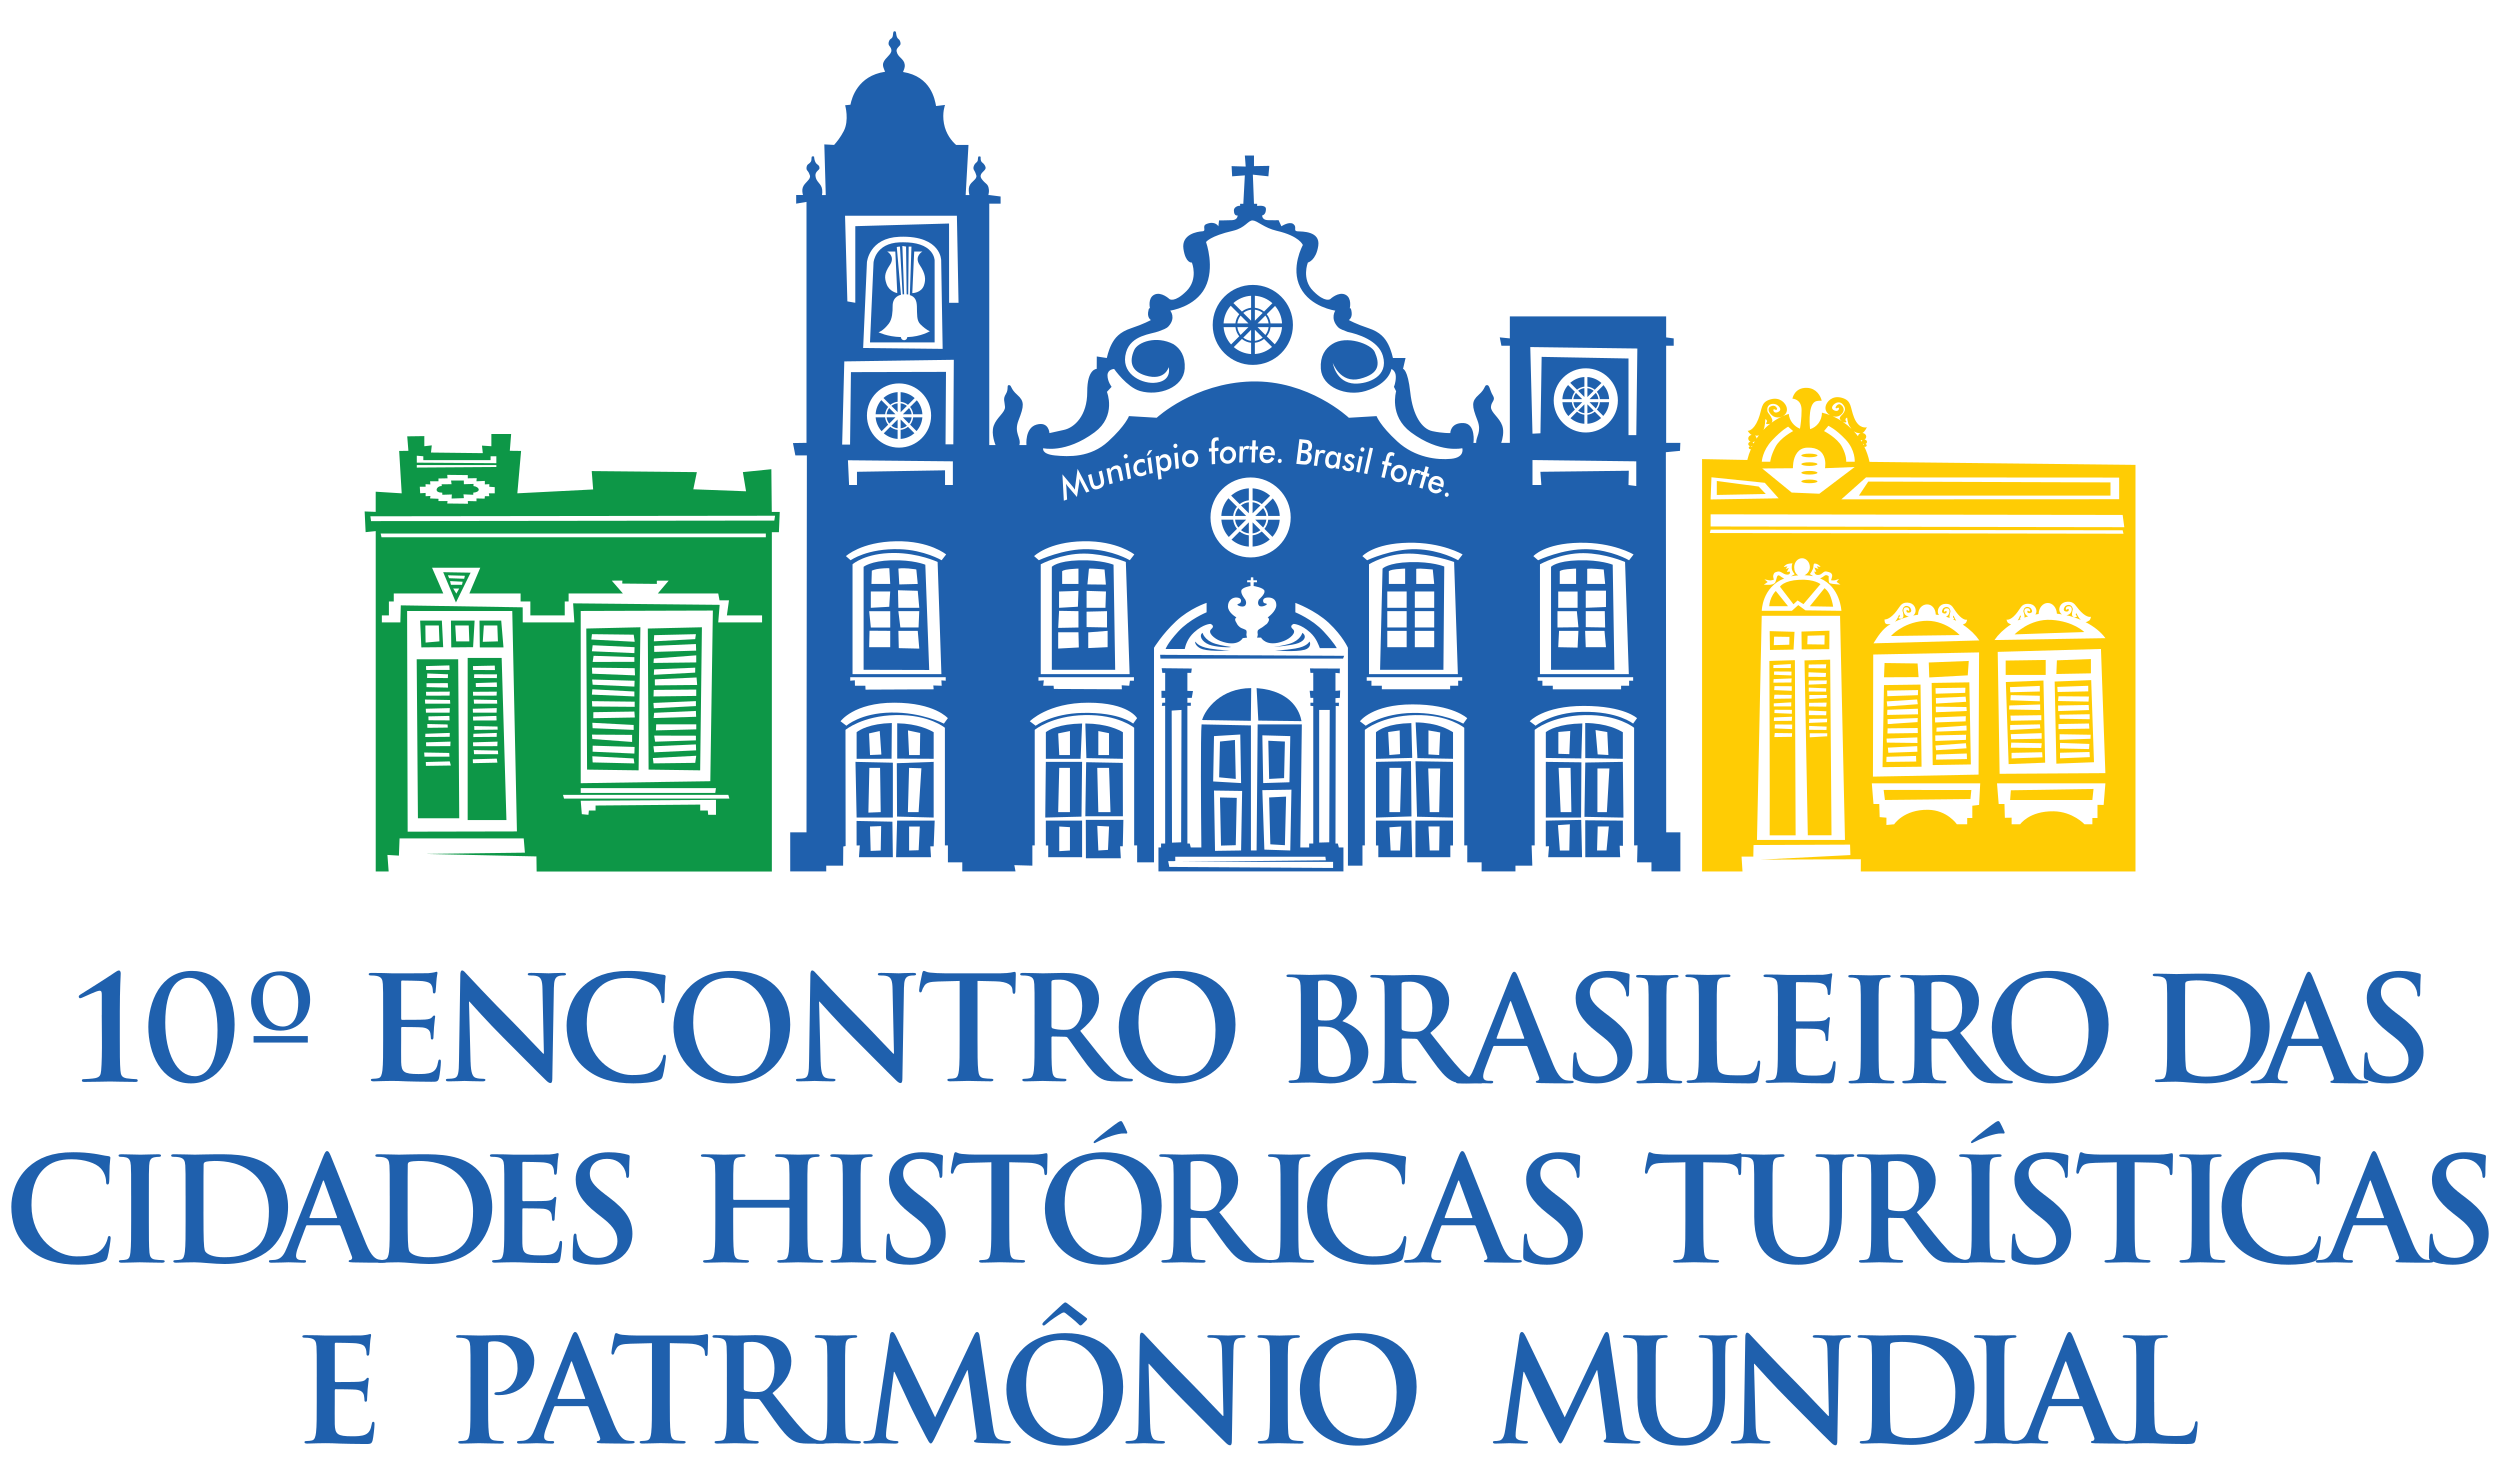 <?xml version="1.0" encoding="UTF-8"?><svg id="Layer_1" xmlns="http://www.w3.org/2000/svg" viewBox="0 0 1280 756.16"><defs><style>.cls-1{fill:#ffcc04;}.cls-2{fill:#1f60ad;}.cls-3{fill:#0d9747;}</style></defs><path class="cls-3" d="m242.42,248.85l.02-1.08-4.93.15-.04-1.9h-6.54l.28,1.9-5.1.02.07.91s-.07,0-.12,0c-1.4,0-2.51,1-2.51,1.93s1.11,1.44,2.51,1.44c.12,0,.23-.02.35-.02l.08,1.13,4.85-.16-.12,2.08,6.28-.21-.2-1.94,5,.23.03-1.11c1.34-.04,2.78-.6,2.78-1.51s-1.39-1.77-2.7-1.84Z"/><path class="cls-3" d="m395.15,262.07l-.22-21.83-14.58,1.48,1.63,9.82-27-1.02,1.81-8.79-53.83-.54.73,9.41-38.81,1.98,1.92-21.7-5.78-.07.69-8.59h-10.13v6.25l-4.81-.32.43,3.87-26.54-.32.42-3.67-3.83.44v-5.19l-8.75.13.6,7.41-4.73.07,1.3,21.7-13.31-.84v10.33l-5.66-.22.5,10.6,5.17-.54v174.28h6.62l-.63-8.48,5.88.36.34-8.83h63.56l.61,7.31-50.86.65,56.76,1.28.11,7.72h120.43v-173.73h3.61l.43-10.38h-4.04Zm-181.75-28.74l3.34.27v2h34.44v-2h2.95v3.55l-40.73-.27v-3.55Zm0,4.77h40.73v1l-40.73.3v-1.3Zm37.15,15.96h-2.29l-.12,1.24-4.18-.1v1.44l-4.44-.11.09,1.39-10.63-.13.16-1.26h-4.65v-1.15l-4.29-.18.19-1.26-2.47.12v-1.67s-2.79.16-2.79.16l-.19-3.33,2.98-.03-.05-1.29,2.47.13-.14-1.62h4.29v-1.42l4.65-.09-.16-1.77,10.53.12v1.65l4.58-.08-.15,1.6,4.3-.19v1.78s2.3-.13,2.3-.13l-.02,1.34,2.79.2v3.16h-3.02s.23,1.52.23,1.52Zm-41.83,171.76l-.28-112.99h53.84l2.39,112.86-55.95.13Zm157.86-8.63h-4l-.19-2.19h-3.88v-3.05l-53.58.48v2.57h-3.42l-.23,2.19-3.39-.34-.56-6.86,69.25-.46v7.67Zm-77.79-8.31l-.54-1.9h84.66l.54,1.9h-84.65Zm77.79-5.36l-.37,2.47h-68.88v-2.47h69.25Zm-69.25-2.52v-88.18l67.66-.22-1.31,87.38-66.34,1.02Zm92.85-82.34h-22.44l.72-8.98-75.03-.77.64,9.75h-26.43l-.02-7.71-62.41-1.01-.23,8.72h-9.47v-3.58h3.61v-7.14h2.49v-4.07h25.36l-5.76-13.18h24.69l-5.59,13.18h26.24v4.07h4.99v7.14l17.61.02v-7.15h1.98v-4.08h27.8l-5.71-6.58,5.44-.03-.08,1.52,17.72.18v-1.64l6.06-.03-5.57,6.58h30.95l.66,3.49h4.84l-1.08,7.73h18.02v3.58Zm1.93-43.58h-196.79l-.42-1.9h197.21v1.9Zm4.34-8.55l-206.47.28-.35-2.47,207.2-.28-.38,2.47Z"/><path class="cls-3" d="m239.45,336.86h17.4l2.44,83.02h-19.84v-83.02Zm13.87,3.92l-11.16.26.08,1.99,11.18.05-.1-2.3Zm1.15,4.48l-11.68-.03-.08,1.91,11.68.05.08-1.93Zm-.12,4.13l-10.77.35.08,1.99,10.79-.02-.11-2.32Zm.02,4.73l-12.21.09.08,1.99,12.01-.04.12-2.04Zm.1,4.3l-11.91-.25.15,2.12h11.87s-.11-1.88-.11-1.88Zm-.12,4.13l-12.28.34.08,1.99h12.11s.09-2.32.09-2.32Zm-.2,4l-11.98.36.08,1.99,12.01-.04-.1-2.31Zm.58,5.44l-11.93-.24.06,1.97,11.95-.14-.08-1.59Zm-.38,3.27l-11.96.43-.07,1.68,11.98-.11.06-1.99Zm.38,4.45l-12.56.37.08,1.99,12.38-.04.11-2.32Zm.21,4.59l-12.37-.26.15,2.12h12.33s-.11-1.87-.11-1.87Zm-.59,4.12l-12.28.34.08,1.98,12.52-.26-.32-2.07Z"/><path class="cls-3" d="m213.34,337.53h21.25l.54,81.43h-21.15l-.63-81.43Zm16.75,3.15l-11.98.36.08,1.99,12-.04-.1-2.31Zm-.71,4.56l-10.63-.42-.1,2.31,10.65.03.08-1.92Zm-.1,4.52l-10.95.06.08,1.98,10.97.26-.1-2.31Zm1.03,4.35l-12.21.09.08,1.99,12-.04.12-2.04Zm.11,4.3l-12.86-.25.14,2.13h12.82s-.11-1.88-.11-1.88Zm-.12,4.13l-12.29.34.08,1.99h12.12s.09-2.32.09-2.32Zm-.21,4l-10.77.25.08,1.99,10.79.06-.1-2.31Zm-.91,4.39l-10.43-.25.06,1.97,10.44-.13-.08-1.59Zm1.12,4.32l-12.51.43-.07,1.67,12.52-.11.06-1.99Zm.37,4.45l-12.56.37.08,1.99,12.37-.04.11-2.32Zm-.65,5.81l-12.85-.23.15,2.12h12.81s-.11-1.89-.11-1.89Zm.28,4.31l-12.29.34.08,1.98,12.74-.2-.54-2.12Z"/><path class="cls-3" d="m256.62,317.74l1.16,13.72h-12.11l-.17-13.72h11.12Zm-1.68,10.64l-.31-8.13h-6.9l-.55,8.36,7.76-.23Z"/><path class="cls-3" d="m243,317.74l-.78,13.61-11.17.11-.17-13.72h12.13Zm-2.7,10.64l-.31-8.13h-6.9l.47,8.13h6.74Z"/><path class="cls-3" d="m226.23,317.74l.68,13.61-11.18.11-.62-13.72h11.12Zm-1.24,10.64l-.31-8.13h-6.9l.12,8.75,7.09-.62Z"/><path class="cls-3" d="m332.08,394.04l-.4-72.23,27.7-.65-.9,73.25-26.4-.37Zm2.86-68.83l-.17,3.15,21.17-1.12.37-2.55-21.37.51Zm-.02,5.49l.04,3.08,21.46-.66-.11-3.39-21.39.97Zm21.55,4.84l-21.7,1.63-.17,2.26,21.87-.27v-3.62Zm-21.55,7.18l-.16,2.78,21.17-1.12.03-2.53-21.04.87Zm.35,5.12l.03,3.08,21.65-.22-.31-3.83-21.38.96Zm21.2,5.22l-21.75.18-.12,3.34,21.87-.27v-3.24Zm-21.92,6.84l.22,2.74,21.54-1.13v-2.54l-21.75.93Zm.37,5.07l-.25,2.67,21.75-.65-.12-2.99-21.39.96Zm21.56,5.88l-20.52.02-.12,3.09,20.65-.53v-2.59Zm-21.54,5.77l.48,3.13,20.89-.69v-2.38l-21.37-.06Zm-.39,5.48l.4,3.09,21.45-1.01-.1-3.04-21.75.95Zm21.92,4.85l-22.2,1.16.33,2.74,21.36-.27.51-3.63Z"/><path class="cls-3" d="m300.58,394.04l-.4-72.23,27.7-.65-.91,73.25-26.4-.37Zm24.22-3.17l-.37-2.54-21.16-1.12.17,3.15,21.36.51Zm0-5.04l.11-3.39-21.46-.66-.03,3.09,21.38.96Zm-1.15-9.57l-20.56-.14.17,2.26,20.38,1.5v-3.63Zm.8-2.55l-.02-2.53-21.16-1.12.15,2.78,21.04.87Zm.59-6.36l-.24-3.04-21.01.33-.03,3.09,21.28-.38Zm-.07-8.09l-21.88-.27.12,2.73,21.75.18v-2.64Zm-.17-2.68v-2.53s-21.53-1.13-21.53-1.13l-.22,2.73,21.75.93Zm0-5.04l.12-2.99-21.75-.64.26,2.66,21.38.97Zm.17-9.43l-21.88-.27.12,3.09,21.92.86-.17-3.68Zm-.17-3.26v-2.38s-20.89-.69-20.89-.69l-.47,3.14,21.36-.06Zm0-4.45l.1-3.04-21.45-1.01-.4,3.1,21.75.95Zm-.35-9.44l-21.36-.27-.33,2.74,22.21,1.16-.52-3.63Z"/><path class="cls-3" d="m226.91,292.96l6.53,15.52,7.51-15.27-14.04-.25Zm6.75,10.96l-1.65-2.6h3.11l-1.46,2.6Zm2.88-4.5h-5.67l-.43-1.9,6.44.32-.33,1.58Zm-6.46-3.36c-.22,0-.72-1.52-.72-1.52l8.66.26-.36,1.52s-7.37-.26-7.58-.26Z"/><path class="cls-2" d="m640.43,369.05l.19-16.74c-15.44,0-23.5,10.68-25.14,16.34l24.94.41Z"/><path class="cls-2" d="m456.21,286.88c-10.34.32-14.04,3.32-14.04,3.32v52.73l33.58.1-1.99-53.9s-6.18-2.6-17.55-2.25Zm-.42,44.48h-10.78l.2-8.44,10.58.08v8.36Zm0-10.08h-9.92l-.85-8.36h10.78v8.36Zm-.49-10.61l-9.44.53v-8.36h9.92l-.49,7.83Zm-9.12-11.69l.2-6.82s1.65-.75,4.02-1c3.27-.34,4.94-.22,4.94-.22l.45,8.04h-9.61Zm19.03-7.9c3.87.33,3.95.51,3.95.51l.73,7.39-9.46.25-.46-8.11s1.38-.37,5.25-.05Zm-5.03,40.77l-.21-8.86h9.92l.78,9.11-10.48-.25Zm10.12-10.58h-9.32l-1.02-8.36h10.7l-.36,8.36Zm-10.34-10.07l-.2-9,10.13.29.78,8.71h-10.7Z"/><path class="cls-2" d="m644.26,368.94l22.1.28c-.71-4.12-4.34-15.44-22.98-16.91l.88,16.63Z"/><path class="cls-2" d="m554.03,370.43c-12.02.24-17.08,3.3-18.55,4.44v13.64h17.78l.78-18.07h0Zm-6.21,16.15h-5.48l-.55-11.07,6.03-1.22v12.29Z"/><path class="cls-2" d="m575.17,419.76h-19.24l.06,19.67h17.87l-.36-6.15h1.37l.3-13.51Zm-7.89,15.38l-4.93.31-.55-12.6,6.04.31-.55,11.98Z"/><path class="cls-2" d="m556.22,388.16l18.71.35v-13.62c-1.97-1.15-8.05-4.37-19.24-4.46l.54,17.72Zm6.12-13.87l5.48,1.11v11.18h-5.48v-12.29Z"/><path class="cls-2" d="m535.17,418.59l18.56-.48.3-28.02h-18.56l-.3,28.51Zm7.16-25.43h5.48v22.65h-6.03l.55-22.65Z"/><path class="cls-2" d="m554.03,438.89v-18.73h-18.56v12.72h1.21v6.01h17.34Zm-11.7-15.72l5.48.34v11.95l-5.48.34v-12.62Z"/><polygon class="cls-2" points="594.14 337.21 687.64 337.21 688.2 335.78 593.98 335.26 594.14 337.21"/><path class="cls-2" d="m652.65,333s10.6,1,15.41-.35c3.2-.9,3.02-3.74,2.31-4.14,0,0-.93,2.49-7.1,3.52-6.16,1.04-10.62.97-10.62.97Z"/><path class="cls-2" d="m630.39,331.25s-4.55-.56-8.11-1.64c-5.7-1.73-6.56-5.6-6.56-5.6-1.95,1.24-.62,4.46,3.36,6.05,3.01,1.2,10.08,1.62,11.31,1.19Z"/><path class="cls-2" d="m574.93,417.94l-.06-27.33-18.76-.37-.42,27.7h19.24Zm-7.1-24.79l.74,22.65h-6.23l-.55-22.65h6.04Z"/><path class="cls-2" d="m612.13,328.51c-.7.41.48,3.01,3.68,3.92,4.81,1.34,14.04.57,14.04.57,0,0-4.45.07-10.62-.97-6.17-1.04-7.11-3.52-7.11-3.52Z"/><path class="cls-2" d="m666.79,324.01s-.86,3.87-6.56,5.6c-3.55,1.08-8.11,1.64-8.11,1.64,0,0,9.42-.7,12.64-1.99,3.98-1.58,3.98-4.01,2.04-5.25Z"/><path class="cls-2" d="m457.14,438.89l-.23-18.19-18.35-.38.02,12.56,1.63-.03-.42,6.04h17.35Zm-5.99-15.94l-.22,12.51-5.15.21-.34-12.5,5.71-.22Z"/><path class="cls-2" d="m438.59,374.87v13.64l17.89-.03.14-18.29c-11.34.27-16.55,3.56-18.02,4.69Zm6.86,11.71l-.5-11.07,5.48-1.22.83,12.04-5.82.25Z"/><path class="cls-2" d="m438.59,418.59h18.56v-28.08l-19.15-.43.59,28.51Zm6.53-25.43h5.48l.33,22.65-6.32.25.5-22.9Z"/><path class="cls-2" d="m459.29,418.09l18.75.5v-28.51l-18.87.68.12,27.33Zm6.16-24.94l6.3.21-1.42,22.44h-5.49l.61-22.65Z"/><path class="cls-2" d="m476.67,438.89l-.35-5.58h1.72l.52-13.15h-19.24l-.52,18.73h17.87Zm-11.21-15.72h5.48l-.59,12.14-4.89.15v-12.29Z"/><path class="cls-2" d="m478.04,374.89c-1.97-1.15-8.05-4.37-18.67-4.57v18.08l18.67.1v-13.62Zm-7.1,11.69h-5.48l-.59-12.61,6.27,1.32-.19,11.29Z"/><path class="cls-2" d="m465.98,217.43l3.28,3.28c1.7-1.9,2.78-4.34,2.99-7.04h-4.7c-.16,1.41-.72,2.71-1.57,3.76Z"/><path class="cls-2" d="m454.73,208.36l-3.49-3.49c-1.71,1.97-2.78,4.48-2.92,7.25h4.85c.15-1.41.71-2.7,1.56-3.76Z"/><path class="cls-2" d="m461.13,214.77v4.54c1.21-.15,2.31-.62,3.2-1.33l-3.2-3.2Z"/><path class="cls-2" d="m455.28,216.88l3.2-3.21h-4.53c.14,1.21.62,2.3,1.33,3.21Z"/><path class="cls-2" d="m455.28,208.92c-.71.9-1.19,2-1.33,3.2h4.53l-3.2-3.2Z"/><path class="cls-2" d="m464.89,218.53c-1.05.85-2.34,1.41-3.76,1.57v4.63c2.68-.19,5.12-1.25,7.04-2.91l-3.28-3.28Z"/><path class="cls-2" d="m465.43,216.88c.71-.91,1.18-2,1.33-3.21h-4.53l3.2,3.21Z"/><path class="cls-2" d="m465.43,208.92l-3.2,3.2h4.53c-.14-1.2-.62-2.3-1.33-3.2Z"/><path class="cls-2" d="m461.13,206.49v4.54l3.2-3.2c-.9-.71-2-1.18-3.2-1.33Z"/><path class="cls-2" d="m468.31,203.83c-1.93-1.75-4.43-2.86-7.19-3.05v4.92c1.42.16,2.71.71,3.76,1.57l3.43-3.44Z"/><path class="cls-2" d="m467.54,212.12h4.72c-.14-2.73-1.19-5.23-2.86-7.18l-3.42,3.42c.85,1.06,1.41,2.35,1.56,3.76Z"/><path class="cls-2" d="m453.17,213.67h-4.84c.21,2.72,1.32,5.2,3.05,7.1l3.35-3.34c-.85-1.05-1.41-2.35-1.56-3.76Z"/><path class="cls-2" d="m452.49,221.86c1.93,1.66,4.39,2.7,7.09,2.87v-4.64c-1.42-.15-2.7-.71-3.76-1.57l-3.34,3.34Z"/><path class="cls-2" d="m455.83,207.27c1.05-.86,2.34-1.41,3.75-1.57v-4.93c-2.78.17-5.29,1.26-7.25,3.01l3.49,3.49Z"/><path class="cls-2" d="m459.58,219.31v-4.54l-3.2,3.2c.9.72,2,1.19,3.2,1.33Z"/><path class="cls-2" d="m459.58,211.02v-4.54c-1.2.15-2.3.62-3.2,1.33l3.2,3.2Z"/><path class="cls-2" d="m633.33,259.47l-4.36-4.35c-2.13,2.44-3.48,5.59-3.65,9.03h6.06c.19-1.76.88-3.37,1.95-4.68Z"/><path class="cls-2" d="m634.02,270.08l4.01-4h-5.67c.18,1.5.78,2.86,1.66,4Z"/><path class="cls-2" d="m634.02,260.15c-.88,1.14-1.48,2.51-1.66,4h5.67l-4.01-4Z"/><path class="cls-2" d="m641.33,274.08v5.77c3.36-.23,6.41-1.56,8.79-3.64l-4.09-4.09c-1.31,1.06-2.92,1.76-4.7,1.95Z"/><path class="cls-2" d="m641.33,267.45v5.66c1.5-.17,2.87-.77,4.01-1.66l-4.01-4Z"/><path class="cls-2" d="m646.71,270.08c.89-1.13,1.48-2.5,1.66-4h-5.67l4.01,4Z"/><path class="cls-2" d="m641.33,257.14v5.64l4.01-3.99c-1.14-.89-2.51-1.48-4.01-1.65Z"/><path class="cls-2" d="m631.39,266.08h-6.05c.26,3.4,1.65,6.47,3.81,8.86l4.18-4.18c-1.06-1.31-1.76-2.92-1.94-4.68Z"/><path class="cls-2" d="m647.39,259.47c1.07,1.31,1.77,2.92,1.95,4.68h5.9c-.18-3.41-1.49-6.52-3.58-8.94l-4.28,4.26Z"/><path class="cls-2" d="m647.39,270.77l4.1,4.09c2.11-2.37,3.48-5.41,3.73-8.77h-5.88c-.19,1.76-.89,3.37-1.95,4.68Z"/><path class="cls-2" d="m639.4,273.1v-5.66l-4.01,4c1.13.89,2.5,1.49,4.01,1.66Z"/><path class="cls-2" d="m639.4,262.78v-5.64c-1.5.18-2.87.77-4.01,1.65l4.01,3.99Z"/><path class="cls-2" d="m646.71,260.15l-4.01,4h5.67c-.18-1.5-.77-2.86-1.66-4Z"/><path class="cls-2" d="m630.53,276.29c2.41,2.06,5.49,3.36,8.87,3.57v-5.78c-1.77-.19-3.38-.89-4.7-1.95l-4.17,4.16Z"/><path class="cls-2" d="m634.7,258.11c1.31-1.05,2.93-1.75,4.7-1.94v-6.15c-3.47.21-6.61,1.58-9.06,3.74l4.36,4.35Z"/><path class="cls-2" d="m650.31,253.83c-2.41-2.17-5.53-3.57-8.98-3.81v6.14c1.78.19,3.39.89,4.7,1.94l4.28-4.28Z"/><path class="cls-2" d="m825.71,289.13s-6.17-2.57-17.55-2.25c-11.37.32-14.03,3.32-14.03,3.32v52.73h32.43l-.85-53.8Zm-27.11,3.32s.6-.7,3.87-1.02c3.26-.32,4.48-.3,4.48-.3v7.86h-8.35v-6.53Zm-.79,10.4h9.92v8.36h-9.92v-8.36Zm9.92,28.72l-9.92-.21.42-8.36h9.92l-.42,8.57Zm-10.3-10.29v-8.36h9.92l.8,8.23-10.72.13Zm15.21-30.01s.72-.32,4.6,0l3.87.32.73,7.39h-9.19v-7.71Zm-.73,21.64h9.74l.18,8.36-9.92-.17v-8.19Zm0,18.44l-.33-8.36h9.92l.76,8.36h-10.35Zm10.35-20.56l-10.35.41v-8.78h10.35v8.36Z"/><path class="cls-2" d="m721.91,287.81c-11.38.32-14.04,3.32-14.04,3.32l-1.27,51.8h32.43l.43-52.87s-6.17-2.58-17.55-2.25Zm-10.83,4.64s.6-.7,3.87-1.02c3.26-.32,4.48-.3,4.48-.3v7.86h-8.35v-6.53Zm9.13,38.9h-9.92v-8.36h9.92v8.36Zm0-10.08h-9.92v-8.36h9.92v8.36Zm0-10.07h-9.92v-8.36h9.92v8.36Zm14.1,20.15h-9.92v-8.36h9.92v8.36Zm0-10.08h-9.92v-8.36h9.92v8.36Zm0-10.07h-9.92v-8.36h9.92v8.36Zm-9.2-12.22v-7.71s.73-.32,4.6,0l3.87.32.73,7.39h-9.2Z"/><path class="cls-2" d="m570.13,289.13s-6.18-2.57-17.55-2.25c-11.37.32-14.04,3.32-14.04,3.32v52.73h32.43l-.84-53.8Zm-26.32,3.32s.61-.7,3.88-1.02c3.26-.32,4.48-.3,4.48-.3v7.86h-8.35v-6.53Zm-1.57,10.4l9.94-.32-.29,8.11-9.65.57v-8.36Zm0,9.89l9.93.18v8.36l-10.37.21.45-8.75Zm-.45,19.33v-8.36h10.38l.19,7.79-10.56.57Zm15.75-40.9s.25-.22,4.12.1l3.87.32.69,7.73-9.45-.11.77-8.05Zm-1.21,11.35l9.93.32-.27,8.36h-9.66v-8.68Zm0,10.65l10.46-.26v8.36l-10.46-.21v-7.89Zm10.77,18.18l-9.92.47v-8.04l9.92-.79v8.36Z"/><path class="cls-2" d="m724.73,389.76l.79,28.4,18.43.43v-28.51l-19.22-.32Zm12.12,26.05h-4.84l-.76-22.34h6.13l-.52,22.34Z"/><path class="cls-2" d="m722.43,389.72l-17.93.36v28.51l18.17-.59-.24-28.28Zm-5.58,26.08h-5.49v-22.65h6.13l-.64,22.65Z"/><path class="cls-2" d="m724.71,420.16v18.73h17.86v-6.01h1.37v-12.72h-19.24Zm12.14,15.29h-4.84l-.64-12.29h5.71l-.23,12.29Z"/><path class="cls-2" d="m723.05,438.89l-.44-18.73h-18.12v12.72h1.21v6.01h17.34Zm-5.57-15.72l-.64,12.29h-4.84l-.62-11.88,6.1-.41Z"/><path class="cls-2" d="m724.8,369.88l.9,18.27,18.25.35v-13.62c-1.97-1.15-7.95-4.92-19.14-5.01Zm12.05,16.7l-5.48-.32v-12.29l6.01,1.05-.52,11.56Z"/><path class="cls-2" d="m722.6,370.22c-12.03.23-16.63,3.52-18.1,4.66v13.64l18.55-.48-.45-17.81Zm-11.24,16.36l-.61-11.77,5.9-.84.19,12.15-5.49.46Z"/><path class="cls-2" d="m830.9,390.08l-19.24.34-.42,27.8,19.96.4-.3-28.54Zm-8.19,25.72h-4.84l.02-22.34h6.13l-1.3,22.34Z"/><path class="cls-2" d="m791.46,390.08v28.51h18.05l.17-28.28-18.22-.23Zm7.59,25.72l-1.04-22.65h6.13l.41,22.65h-5.49Z"/><path class="cls-2" d="m830.95,433.06l-.04-12.9-19.27-.18.03,18.91h17.87l-.28-5.91,1.69.08Zm-8.42,2.39h-4.84l.33-12.29h5.71l-1.19,12.29Z"/><path class="cls-2" d="m810.01,438.89l-.43-19.1-18.13.37v13.16l1.66-.04-.45,5.6h17.34Zm-6.24-16.84l-.28,13.41h-4.84l-.98-12.99,6.11-.42Z"/><path class="cls-2" d="m811.63,370.18l.03,17.98,19.24.35v-13.62c-1.97-1.15-8.08-4.62-19.27-4.71Zm6.38,16.08l-1.09-12.48,6.01,1.05.56,11.74-5.48-.32Z"/><path class="cls-2" d="m791.46,374.87v13.2l18.18.26.51-17.94c-12.02.24-17.22,3.34-18.69,4.47Zm12.03,11.25l-5.61-.18v-11.17l6.09-.52-.47,11.87Z"/><path class="cls-2" d="m806.9,209.14l3.2-3.21h-4.52c.14,1.21.61,2.3,1.33,3.21Z"/><path class="cls-2" d="m811.21,211.56v-4.54l-3.21,3.21c.91.71,2,1.19,3.21,1.33Z"/><path class="cls-2" d="m804.79,205.92h-4.83c.21,2.72,1.32,5.19,3.05,7.11l3.34-3.35c-.85-1.05-1.4-2.35-1.56-3.76Z"/><path class="cls-2" d="m804.11,214.12c1.92,1.66,4.39,2.7,7.09,2.85v-4.64c-1.42-.15-2.71-.71-3.76-1.56l-3.34,3.34Z"/><path class="cls-2" d="m817.05,201.17l-3.2,3.2h4.53c-.14-1.2-.61-2.3-1.33-3.2Z"/><path class="cls-2" d="m807.45,199.52c1.05-.85,2.34-1.41,3.76-1.56v-4.93c-2.78.17-5.3,1.26-7.25,3l3.49,3.5Z"/><path class="cls-2" d="m811.21,203.28v-4.55c-1.21.14-2.3.62-3.21,1.33l3.21,3.21Z"/><path class="cls-2" d="m806.9,201.17c-.71.9-1.19,2-1.33,3.2h4.52l-3.2-3.2Z"/><path class="cls-2" d="m819.16,204.37h4.72c-.14-2.73-1.19-5.22-2.86-7.18l-3.42,3.42c.85,1.05,1.41,2.34,1.56,3.76Z"/><path class="cls-2" d="m819.94,196.09c-1.93-1.75-4.43-2.86-7.19-3.06v4.93c1.42.16,2.7.71,3.76,1.56l3.43-3.43Z"/><path class="cls-2" d="m817.05,209.14c.71-.91,1.18-2.01,1.32-3.21h-4.53l3.21,3.21Z"/><path class="cls-2" d="m817.6,209.68l3.28,3.28c1.69-1.91,2.78-4.35,2.98-7.04h-4.7c-.15,1.41-.71,2.71-1.57,3.76Z"/><path class="cls-2" d="m806.35,200.62l-3.49-3.48c-1.71,1.96-2.78,4.47-2.92,7.24h4.85c.16-1.41.71-2.71,1.56-3.76Z"/><path class="cls-2" d="m816.51,210.78c-1.05.85-2.34,1.41-3.76,1.56v4.64c2.68-.19,5.12-1.25,7.04-2.92l-3.28-3.28Z"/><path class="cls-2" d="m812.75,207.02v4.54c1.21-.15,2.3-.62,3.2-1.33l-3.2-3.21Z"/><path class="cls-2" d="m812.75,198.74v4.55l3.2-3.21c-.9-.71-2-1.19-3.2-1.33Z"/><path class="cls-2" d="m476.61,128.78c-2.61-3.14-7.37-4.73-14.16-4.73-.59,0-1.2,0-1.83.03-12.37.5-13.35,10.01-13.37,10.37l-1.81,40.86h33.09v-42.02s-.06-2.27-1.92-4.51Zm-8.53,0h4.2s-4.4,2.46-1.4,6.9c2.99,4.43,3.23,7.31,2.22,10.34-1.35,4.06-6.01,4.06-6.01,4.06l.98-21.29Zm-13.87,0h4.2l.99,21.29s-4.18-.72-5.53-4.78c-1.01-3.02-1.25-5.19,1.75-9.62,3-4.44-1.4-6.9-1.4-6.9Zm10.3,43.81h0c0,.9-.72,1.6-1.61,1.6s-1.62-.71-1.62-1.58c0,0,0-.01,0-.02-7.09-.2-11.49-2.48-11.49-2.48,0,0,2.2-.45,5.27-4.4,1.82-2.35,1.98-6.23,1.97-9.02-.03-5.12,4.27-5.74,4.27-5.74,0,0-2.09-24.12-2.14-24.37-.05-.25,1.62-.33,1.62-.33l1.35,24.45h.78s-.9-24.77-.9-24.77l1.9.32.28,24.42.81.12.24-24.53h1.42l-.82,24.83c2.69.81,3.5,2.81,3.61,5.73.15,4.14-.23,7.23,1.8,9.23,3.24,3.17,4.86,3.52,4.86,3.52,0,0-4.52,2.83-11.61,3.03Z"/><polygon class="cls-2" points="624.63 379.67 624.21 397.99 632.71 398.81 632.28 378.85 624.63 379.67"/><polygon class="cls-2" points="657.45 398.4 657.87 379.67 649.37 379.26 649.8 398.81 657.45 398.4"/><polygon class="cls-2" points="657.87 432.74 658.48 407.86 649.8 408.3 650.41 432.29 657.87 432.74"/><polygon class="cls-2" points="632.71 432.74 633.22 408.51 624.63 408.3 625.16 432.95 632.71 432.74"/><path class="cls-2" d="m685.49,433.91l-.52-2.02h-1.21l.13-70.46,1.6.11.05-1.74h-1.78v-2.35l2.26-.15.14-3.79-2.4.21v-9.21l2.18.21.08-2.42-15.32-.07.24,2.28h1.45v9.21l-1.84-.05.39,3.63h1.45v2.5h-1.45v1.57l1.45.17v70.34h-2.1v2.02h-4.54l.79-63.01h-22.62l-.54,64.56h-2.91v-64.03l-25.26-.53c-.55,4.94-.31,45.09-.12,63.01h-5.42l-.52-2.02h-1.21v-70.51h1.77v-1.57h-1.77v-2.5h2.25l.61-3.5-2.86-.08v-9.21h1.96l.3-2.22-15.42-.18.34,2.39h1.45v9.21l-1.92-.03.06,3.65,1.85-.04v2.5h-1.45l-.25,1.63,1.7-.05v70.51h-2.1v2.02h-1.33v12.27h94.71v-12.27h-2.34Zm-10.07-70.43h5.41l-.26,67.77-5.15.15v-67.92Zm-14.8,13.41l-.42,23.63-13.45.42-.43-24.46,14.3.41Zm.6,27.42l-.6,31.14-13.27-.45-1.03-30.44,14.91-.25Zm-39.65-27.42l13.45-.82.42,24.87-14.3-.83.43-23.22Zm14.4,28.07l-.53,30.48-13.35.21-.52-30.89,14.4.21Zm-31.04-41.47l-.19,67.77-4.68.18-.16-67.62,5.03-.33Zm77.61,80.91l-83.85-.54-.59-2.96,3.63-.02v-2.22h76.87l.25,1.81-73.34.79h77.03v3.15Z"/><path class="cls-2" d="m641.44,145.88c11.34,0,20.54,9.17,20.54,20.48s-9.2,20.47-20.54,20.47-20.53-9.16-20.53-20.47,9.19-20.48,20.53-20.48Zm-14.96,19.69h6.06c.19-1.76.88-3.37,1.95-4.68l-4.36-4.35c-2.13,2.44-3.48,5.59-3.65,9.03Zm8.7-4c-.88,1.14-1.48,2.51-1.66,4h5.67l-4.01-4Zm5.38,2.63v-5.64c-1.5.18-2.87.77-4.01,1.65l4.01,3.99Zm3.3,1.37h5.67c-.18-1.5-.77-2.86-1.66-4l-4.01,4Zm2.64-5.36c-1.14-.89-2.51-1.48-4.01-1.65v5.64l4.01-3.99Zm-2.64,7.29l4.01,4c.89-1.13,1.48-2.5,1.66-4h-5.67Zm-1.37,1.36v5.66c1.5-.17,2.87-.77,4.01-1.66l-4.01-4Zm-1.93,0l-4.01,4c1.13.89,2.5,1.49,4.01,1.66v-5.66Zm-1.37-1.36h-5.67c.18,1.5.78,2.86,1.66,4l4.01-4Zm-7.69-12.33l4.36,4.35c1.31-1.05,2.93-1.75,4.7-1.94v-6.15c-3.47.21-6.61,1.58-9.06,3.74Zm10.99-3.73v6.14c1.78.19,3.39.89,4.7,1.94l4.28-4.28c-2.41-2.17-5.53-3.57-8.98-3.81Zm10.34,5.19l-4.28,4.26c1.07,1.31,1.77,2.92,1.95,4.68h5.9c-.18-3.41-1.49-6.52-3.58-8.94Zm3.56,10.87h-5.88c-.19,1.76-.89,3.37-1.95,4.68l4.1,4.09c2.11-2.37,3.48-5.41,3.73-8.77Zm-5.11,10.13l-4.09-4.09c-1.31,1.06-2.92,1.76-4.7,1.95v5.77c3.36-.23,6.41-1.56,8.79-3.64Zm-10.72,3.65v-5.78c-1.77-.19-3.38-.89-4.7-1.95l-4.17,4.16c2.41,2.06,5.49,3.36,8.87,3.57Zm-10.25-4.92l4.18-4.18c-1.06-1.31-1.76-2.92-1.94-4.68h-6.05c.26,3.4,1.65,6.47,3.81,8.86Z"/><path class="cls-2" d="m597.14,234.74c-.42-.42-.96-.57-1.6-.45-.67.12-1.15.48-1.46.98-.3.54-.4,1.25-.31,2.05.1.85.37,1.52.81,1.92.46.43,1,.58,1.62.47.65-.12,1.13-.45,1.42-.98.31-.55.41-1.21.29-2.1-.09-.86-.35-1.5-.78-1.91Z"/><path class="cls-2" d="m649.08,229.91c-.59,0-1.05.12-1.43.4-.35.27-.62.71-.81,1.33l4.12.18c-.05-.6-.2-1.06-.53-1.38-.31-.33-.79-.5-1.36-.54Z"/><path class="cls-2" d="m628.72,235.74c.64-.03,1.2-.31,1.64-.9.46-.57.67-1.21.7-1.98-.03-.74-.23-1.39-.71-1.89-.43-.5-.99-.74-1.65-.72-.65.05-1.2.34-1.66.89-.45.56-.68,1.24-.68,2,0,.76.25,1.38.69,1.89.45.5,1,.73,1.67.71Z"/><path class="cls-2" d="m609.22,232.07c-.66.08-1.18.4-1.6,1-.46.58-.65,1.23-.61,2,.04.76.31,1.38.77,1.85.51.48,1.07.67,1.7.6.67-.05,1.18-.39,1.6-.95.43-.58.63-1.28.58-2.02-.02-.76-.28-1.39-.77-1.87-.46-.48-1.04-.67-1.69-.61Z"/><path class="cls-2" d="m668.96,232.48l-.57-.28-.91-.15-.56-.08-.66-.06-.5,4.04.65.07c.65.07,1.14.09,1.48.08l.8-.23.62-.62.31-.95-.09-1.05-.57-.76Z"/><path class="cls-2" d="m715.51,245.08c.63.18,1.21.09,1.78-.33.56-.37.98-.95,1.18-1.68.2-.74.16-1.44-.16-2.06-.29-.63-.73-1.06-1.35-1.23-.63-.18-1.24-.05-1.82.34-.56.36-.96.94-1.16,1.67-.2.74-.16,1.45.13,2.06.29.65.76,1.04,1.38,1.22Z"/><path class="cls-2" d="m852.9,231.53l7.26-.7.17-4.08h-7.26v-49.73h3.87v-3.75l-3.87-.52v-10.74h-80.03v11.25l-5.16-.52.84,4.27h4.32v49.73h-4.41c.62-1.85,1.59-5.62.55-8.72-1.45-4.29-5.97-6.85-5.81-9.72.17-2.85,2.58-3.28.97-5.85-1.61-2.57-1.61-5.43-3.07-5.28-1.45.14-.48,1.71-4.2,5-3.71,3.29-3.55,5.57-.64,13,2.35,6.02-.81,8.38-.63,11.58l-1.38.06s1.36-10.06-5.25-10.22c-6.62-.14-6.62,5.15-6.62,5.15,0,0-3.87.14-9.2-1-5.32-1.14-10.01-8-11.29-19.86-1.29-11.86-3.71-12.01-3.71-12.01l1.29-5.57h-6.45s-.81-3.86-2.42-7c-1.62-3.14-4.03-6.29-10.16-8.29-6.14-2-10.01-4.15-10.01-4.15,0,0,1.77-1,1.45-3.85-.32-2.87-.97-2.15-.97-2.15,0,0,1.29-5.29-2.26-7-3.55-1.71-7.74,2.29-7.74,2.29,0,0-2.58,2.01-8.71-4.15-6.13-6.14-2.74-14.57-2.74-14.57,0,0,4.2-1,5.32-8.57,1.13-7.57-8.23-7.29-10.65-7.43-2.42-.14,0-2.14-2.09-3.72-2.1-1.57-6.13,1.15-6.13,1.15l-1.45-3.14s-2.74.14-5.65,0c-2.91-.15-2.75-2.43-2.75-2.43,0,0,1.94-.15,1.94-3.29,0-1.67-2.34-1.8-4.52-1.56v-1.08h-1.61l-.58-14.94,7.95.86.49-5.36-7.86.14v-5.43h-4.68l.44,5.65-7.22-.22.28,5.22,6.5-.49-.78,14.57h-1.64v.99c-1.72-.04-3.19,1.03-3.19,2.37,0,3.15,1.9,2.57,1.9,2.57,0,0,.16,2.28-2.75,2.43-2.9.14-6.74.13-6.74.13l-.36,3.01s-1.58-3.01-6.13-1.15c-2.49,1.03.32,3.58-2.09,3.72-2.42.14-10.78,1.43-9.66,9,1.12,7.57,4.33,7,4.33,7,0,0,3.39,8.44-2.75,14.57-6.13,6.15-8.71,4.15-8.71,4.15,0,0-4.19-4-7.74-2.29-3.55,1.72-2.26,7-2.26,7,0,0-.64-.72-.97,2.15-.32,2.86,1.45,3.85,1.45,3.85,0,0-3.87,2.14-10.01,4.15-6.13,2-8.55,5.15-10.16,8.29-1.62,3.14-2.42,7-2.42,7l-5.13-.79-.03,6.36s-4.9-.1-4.86,11.82c.04,12.13-6.57,18.27-11.89,19.41-5.33,1.14-7.45,1.65-7.45,1.65,0,0-.27-6.1-6.58-4.36-6.07,1.67-5.2,10.5-5.2,10.5h-3.64c1.19-3.83-3.02-6-.4-12.71,2.9-7.43,3.06-9.72-.64-13-3.72-3.29-2.75-4.86-4.2-5-1.45-.14-.04,2-1.66,4.57-1.61,2.57-.6,3.71-.43,6.56.16,2.87-4.35,5.43-5.81,9.72-1.46,4.29.97,9.86.97,9.86h-3.23v-123.6h5.81v-3.68l-5.81-.75h-.44c.14-.76.38-1.68.25-2.77-.36-3.21-1.61-2.63-3.64-5.39-2.03-2.76,1.71-3.98,1.96-5.52.14-.91-.76-2.27-1.55-2.82-1.45-.99-.79-2.96-1.06-3.14-.27-.18-.96-.19-1.09-.03-.12.17-.21.65-.29,1.76-.07,1.02-1.05,1.34-1.52,2.04-.48.7-.9,1.78-.67,2.55.22.77.75,1,1.4,3.18.65,2.19-2.73,3.06-3.6,5.75-.41,1.25-.24,3.26.09,4.4h-1.92l1.44-25.66h-6.33c-2.2-1.96-5.24-5.53-6.23-10.98-1.02-5.58.57-9.5.57-9.5l-4.6.56c-.66-3.39-2.56-15.14-16.92-17.43.29-.87,1.06-2.1.88-3.73-.36-3.21-3.61-3.64-4.18-6.89-.29-1.71,1.97-2.71,2.02-3.73.05-1.08-.44-2.09-.98-2.46-1.45-.98-1.12-3.54-1.52-3.85-.41-.31-.9-.26-1.09.11-.2.36-.17.54-.29,1.62-.22,1.93-1.16,1.75-1.64,2.44-.47.69-.76,1.72-.54,2.49.22.77,1.26,1.29,1.38,2.84.17,2.25-3.3,3.82-4.16,6.52-.52,1.6.48,3.28.93,4.52-13.97,2.08-17.08,13.43-17.73,16.88l-2.72.27s2.19,7.66-.72,13.24c-1.62,3.12-3.54,5.54-4.93,7.07l-5.01-.27.74,25.93h-1.93c.14-.76.21-1.68.09-2.78-.36-3.21-3.18-3.79-3.44-7.07-.18-2.31,2.09-2.91,2.06-3.89-.02-1.02-.23-1.33-1.24-2.06-1.42-1.02-1.52-3.85-1.52-3.85-.34-.27-.88-.16-1.05-.08-.26.12-.23.63-.33,1.8-.11,1.29-1.43,1.95-1.88,2.34-.45.39-.79,1.67-.57,2.44.22.77,1.03.91,1.68,3.09.66,2.18-2.78,3.55-3.65,6.24-.4,1.25-.21,2.65.11,3.8h-3.48v4.43l5.29-.9v123.36l-6.94.12,1.23,6.31h5.9l-.19,192.99h-8.34v20h18.44v-2.94h8.64l.08-9.79,1.21-.25-.07-59.48s8.62-7.22,25.73-7.57c17.1-.35,25.17,6.5,25.17,6.5v60.23h1.54v8.65h7.36v4.65h27.25l-.6-3.2,9.23.27v-10.37h1.21v-59.16s8.63-7.22,25.73-7.57c17.1-.35,25.18,6.5,25.18,6.5v60.23h1.52v8.65h8.64v-109.85s4.18-6.91,11.26-13.56c7.08-6.64,15.67-9.43,15.67-9.43v4.83s-8.77,3.58-14.52,9.86c-5.74,6.27-6.47,8.95-6.47,8.95h9.79c.36-1.82,1.48-5.52,4.78-8.52,4.78-4.35,8.41-4.35,8.41-4.35,0,0,2.54.91.42,2.68-2.12,1.77,1.52,4.87,4.59,6.05,9.02,3.49,11.49-1.43,11.49-1.43l2.24-.28s-.36-.9-.36-1.6.24-.75.06-1.77c-.18-1.02-2.36-1.02-3.58-2.14-1.21-1.12-.9-.91-1.87-2.57-.97-1.67.3-2.25.3-2.25,0,0-4.35-2.39-4.35-5.66s2.54-4.69,4.54-4.53c1.99.16,2.42,1.24,2.05,2.25-.36,1.02-1.25.8-1.73,1.29-.48.48,2.95,1.82,3.98.54,1.03-1.29,0-3.06,0-3.06,0,0-2.36-2.84-2-4.55.36-1.72,4.72-2.37,4.72-2.37l-.06-1.92h-1.7l.07-1.02h1.82l.06-1.5h1.21l.06,1.5h1.81l.06,1.02h-1.69l-.06,1.92s5.21.81,5.57,2.52c.36,1.72-2.84,4.4-2.84,4.4,0,0-1.03,1.77,0,3.06,1.03,1.29,4.48-.32,4-.8-.49-.49-1.4,0-1.76-1.02-.36-1.01.06-2.09,2.06-2.25,2-.16,4.6.59,4.6,3.86s-4.42,6.33-4.42,6.33c0,0,1.27.58.3,2.25-.97,1.66-.91.96-2.11,2.09-1.21,1.13-3.15,1.61-3.33,2.63-.18,1.02.06,1.08.06,1.77s-.37,1.6-.37,1.6l2.06-.02s2.66,5.22,11.68,1.73c3.08-1.18,6.72-4.28,4.6-6.05-2.12-1.78.42-2.68.42-2.68,0,0,3.63,0,8.41,4.35,3.3,2.99,4.42,6.7,4.97,8.03h8.65s-.91-2.2-6.66-8.47c-5.74-6.28-14.52-9.86-14.52-9.86v-4.83s10.1,3.66,17.18,10.31c7.08,6.64,9.74,12.68,9.74,12.68v111.57h7.44v-10.37h1.22v-59.16s8.63-7.22,25.73-7.57c17.1-.35,25.17,6.5,25.17,6.5v60.23h1.54v8.65h7.35v4.65h17.32v-2.94h8.63l-.35-10.38h1.57s0-59.14,0-59.14c0,0,8.63-7.22,25.73-7.57,17.1-.35,25.17,6.5,25.17,6.5v60.23l1.74-.05-.21,8.7h7.36v4.65h14.8v-20h-7.26l-.17-194.64Zm-369.62,138.97s-11.48-5.96-27.13-5.67c-15.65.28-22.8,6.75-22.8,6.75l-2.99-2.29s6.75-9.51,27.48-9.51,27.46,7.93,27.46,7.93l-2.02,2.78Zm-1.12-19.4l-4.31-.14.19,1.96-34.89.18-.09-2h-5.32l-.07-2.78-2.35.21v-1.82h48.89v1.82l-2.22-.18.17,2.75Zm-45.66-5.93v-56.26s6.47-5.79,21.15-5.79c12.66,0,22.41,4.61,22.41,4.61l1.94,57.43h-45.5Zm45.62-58.32s-8.96-5.25-21.42-5.66c-16.64-.53-25.17,5.66-25.17,5.66l-2.42-2.11s7.74-7.3,25.66-7.62c17.27-.31,25.65,6.76,25.65,6.76l-2.3,2.97Zm5.74-38.52h-4v-7.53s-45.09.76-45.09.76v6.77h-4.04l-.59-12.68,53.73.55v12.13Zm-43.99-35.58c0-9.08,7.35-16.44,16.43-16.44s16.43,7.36,16.43,16.44-7.36,16.44-16.43,16.44-16.43-7.36-16.43-16.44Zm44.23,14.76h-3.99l.24-37.11-48.67.13-.45,37.09h-4.05l1.1-42.58,56.07-.83-.25,43.3Zm-46.17-49.35l1.94-43.86c0-.13,1.17-12.45,16.58-13.07,11.27-.45,16.5,3.01,18.9,5.9,2.49,3,2.53,6.02,2.53,6.15l.76,45.35-40.72-.47Zm44.01-23.14l-.03-40.58-48,1.36v39.22l-4.06-.71-1.19-43.87h57.27l.84,44.58h-4.84Zm68.77,122.1c17.27-.31,26.06,6.75,26.06,6.75l-2.3,2.97s-8.95-5.33-21.42-5.66c-12.46-.31-25.17,5.66-25.17,5.66l-2.42-2.11s7.35-7.29,25.26-7.61Zm8.83-31.21l-1.04-4.43,1.67-.55.91,3.91c.35,1.49.33,2.68-.07,3.55-.4.85-1.2,1.49-2.46,1.91-1.24.41-2.22.35-2.94-.12-.72-.5-1.24-1.54-1.6-3.05l-.93-3.9,1.67-.56,1.05,4.46c.19.76.45,1.26.83,1.49.37.23.89.25,1.53.05.67-.23,1.1-.55,1.32-.97.2-.43.23-1.02.05-1.79Zm-5.71,5.68l-1.68.59-2.83-5.48-.31-.74-.35-.84v.9l-.07.96-1.2,7.48-4.7-5.49-.51-.66-.45-.67.15.84.1.91.38,6.38-1.68.58-.73-13.5,5.36,6.4.37.5.66.92c.03-.41.08-.91.14-1.5l.05-.36,1.19-8.78,6.09,11.56Zm11.2-7.8l.73,3.68-1.69.48-1.58-7.97,1.58-.46.26,1.3c.22-.64.54-1.19.96-1.56.4-.36.94-.66,1.59-.84.55-.14,1.02-.21,1.46-.14l1.07.6.45.69c.11.28.25.78.4,1.5l.96,4.79-1.71.53-.82-4.1c-.22-1.05-.46-1.72-.77-2-.3-.26-.77-.32-1.37-.14l-1,.55-.61.85-.11.81c.01.33.08.8.21,1.42Zm8.19-9.5l-.68.47-.81-.13-.45-.76.16-.88.72-.51.8.14.47.74-.2.92Zm.57,2.61l1.32,8.04-1.71.44-1.33-8.05,1.71-.42Zm-3.38,116.02l-34.83-.18-.14-1.64h-5.32l.33-2.75-2.75.18v-1.82h48.88v1.82h-2.06l-.35,2.57-3.87-.24.11,2.06Zm-41.55-7.75v-56.26s10.4-5.56,22.27-5.47c11.17.09,21.3,4.29,21.3,4.29l1.94,57.43h-45.5Zm47.32,25.33s-6.76-5.93-25.98-5.49c-15.65.35-23.96,6.57-23.96,6.57l-2.98-2.29s9.2-9.51,29.93-9.51,25,7.93,25,7.93l-2.01,2.78Zm5.84-127.12l-1.13.39c-1.16.24-2.19.05-3.03-.6-.84-.66-1.33-1.66-1.52-2.94-.18-1.3.06-2.41.71-3.37.67-.97,1.6-1.56,2.85-1.83l1.09-.09.98.18.28,2.08-1.02-.53-1.18.02c-.69.1-1.22.48-1.58,1.07-.36.58-.48,1.27-.37,2.1.12.84.42,1.44.9,1.84.49.38,1.11.49,1.84.37l1.09-.51.76-.91.28,2.11-.95.63Zm2.53-.8l-1.07-8.11,1.71-.33,1.06,8.09-1.7.36Zm-1.5-9.26l1.2-2.66,1.77-.34-2.01,2.78-.96.22Zm12.16,6.31c-.52.92-1.33,1.48-2.37,1.67-.53.09-1,.09-1.45-.09l-1.18-.85.58,4.88-1.72.33-1.4-11.93,1.71-.32.15,1.33c.14-.55.42-1.01.82-1.38.4-.35.92-.6,1.54-.71,1-.18,1.84.05,2.56.72.72.68,1.15,1.67,1.29,2.99.16,1.36,0,2.47-.52,3.36Zm1.51-11.21l.26-.88.72-.42.8.22.38.77-.24.91-.74.42-.78-.22-.39-.78Zm1.21,11.68l-.69-8.18,1.73-.24.68,8.15-1.72.27Zm11.37-4c-.17.5-.46,1.04-.82,1.49-.39.46-.83.85-1.32,1.12-.52.28-1.02.45-1.57.54-.57.04-1.08-.04-1.6-.19-.52-.17-.95-.43-1.4-.82-.41-.39-.74-.81-.99-1.33-.22-.51-.35-1.06-.4-1.64-.02-.61.06-1.19.22-1.76.19-.55.47-1.05.83-1.52.38-.44.81-.81,1.29-1.09.49-.28,1.02-.43,1.57-.49.55-.09,1.11,0,1.61.16.52.15.99.44,1.41.81.42.36.75.79.97,1.33l.42,1.6c.02.64-.05,1.21-.23,1.79Zm5.67-4.87v-1.65s1.3-.09,1.3-.09l-.03-2.2c-.04-1.1.16-1.91.59-2.46.4-.59,1.03-.88,1.9-.92h.59s.58.08.58.08l.06,1.73-.44-.18-.43-.04-.88.48c-.17.32-.26.77-.25,1.43l.03,1.96,1.83-.12.04,1.64-1.83.15.13,6.56-1.72.13-.14-6.57-1.32.08Zm21.33,54.18c-11.34,0-20.53-9.16-20.53-20.47s9.19-20.48,20.53-20.48,20.54,9.17,20.54,20.48-9.2,20.47-20.54,20.47Zm-15.73-52.2c0-.62.11-1.19.3-1.73.22-.53.51-1.02.91-1.46l1.34-1.03c.48-.25,1.01-.39,1.57-.4.56-.01,1.11.02,1.61.24.5.21.92.52,1.35.92.39.37.7.87.91,1.36.2.54.31,1.07.31,1.68.01.57-.11,1.18-.3,1.71-.18.56-.5,1.04-.88,1.47-.43.45-.87.8-1.4,1.07-.48.23-1.02.38-1.58.4-.55.02-1.07-.04-1.57-.25-.51-.18-.94-.5-1.36-.9-.39-.39-.71-.83-.9-1.38-.21-.53-.32-1.08-.31-1.68Zm12.61-4.58l1.16-.39.7.04.69.27-.67,1.64-.47-.24-.58-.08c-.58.02-.99.25-1.26.78-.26.5-.41,1.31-.44,2.49l-.1,3.62-1.72.03.22-8.24,1.74-.03-.04,1.31c.18-.56.47-.95.76-1.2Zm6.98-.06l-.07,1.63h-1.32s-.29,6.59-.29,6.59l-1.72-.02.27-6.59h-1.3s.07-1.66.07-1.66l1.31.03.14-3.13,1.73.02-.13,3.14h1.3Zm2.99,6.15c.33.44.83.69,1.44.74.57,0,1.05-.1,1.42-.36.41-.22.75-.63,1.08-1.18l1.37.95c-.49.8-1.06,1.39-1.72,1.77-.65.39-1.39.56-2.23.54-1.22-.09-2.13-.51-2.78-1.35-.67-.82-.94-1.94-.83-3.26.08-1.29.54-2.34,1.35-3.14.8-.78,1.78-1.17,2.94-1.13,1.22.07,2.1.48,2.75,1.3.6.76.86,1.83.78,3.19l-.05.38-6.02-.28c0,.77.15,1.4.51,1.83Zm7.05,1.21l.36-.77.76-.33.73.39.23.81-.35.81-.78.28-.73-.38-.23-.82Zm-13.51-40.62c-29.43.86-48.46,18.58-48.46,18.58l-14.21-.85s-1.61,4.72-10.65,13c-9.03,8.29-20.13,7.86-27.23,7.15-7.1-.72-6.01-3.71-6.01-3.71,0,0,11.45,2.85,26.3-8.14,11.36-8.42,6.31-20.7,6.31-20.7l2.4-2.59s-2.1-2.71-2.1-5.86,3.39-3.29,3.39-3.29c0,0,6.48,9.32,13.23,11.29,9.7,2.82,22.29-1.73,22.91-11.43.41-6.43-2.23-10.26-5.74-12.54-8.78-4.53-18.3-1.15-20.15,3.07-2.67,6.09-1.33,10.83,5.81,12.97,10.01,3.01,11.9-4.28,11.9-4.28,0,0,2.06,7.63-7.79,8.06-6.94.14-17.1-5.11-14.04-15.68,2.57-8.88,12.9-9.24,16.68-10.71,2.13-.82,3.94-1.37,5.02-2.55,4.03-4.4.89-8.07.89-8.07,0,0,12.75-1.72,17.9-11.85,5.16-10.14.44-23.26.44-23.26,0,0,1.98-3.04,13.76-5.75,6.43-1.48,7.74-5.45,10.16-5.3,2.42.15,5.84,3.81,12.26,5.3,11.78,2.71,13.39,7.29,13.39,7.29,0,0-6.45,11.59-1.29,21.73,5.17,10.14,17.91,11.85,17.91,11.85,0,0-2.75,3.95,1.29,8.36,1.2,1.31,3.05,1.65,5.04,2.54,5.02,1.06,15.7,4.23,18.03,12.25,3.07,10.58-7.45,14.37-14.38,14.23-9.84-.42-11.27-10.65-11.27-10.65,0,0,3.78,10.76,13.94,8.16,10.16-2.6,10.18-7.65,7.52-13.74-1.78-4.04-14.52-8.77-21.78-4-3.55,2.27-6.22,6.1-5.81,12.57.63,9.71,13.26,14.37,22.91,11.43,12.3-3.75,13.23-11.29,13.23-11.29,0,0,2.26.86,2.26,4s-.97,5.15-.97,5.15l1.13,2.28s-3.77,12.59,7.58,21.01c14.84,11,26.3,8.14,26.3,8.14,0,0,1.46,4.71-5.65,5.43-7.1.72-18.56-.57-27.59-8.86-9.04-8.28-10.65-13-10.65-13l-14.2.85s-20.52-19.43-49.95-18.58Zm61.49,155.79v-2.57h-2.42v-1.82h48.88v1.82h-2.06v2.57h-4.11v1.82h-34.97v-1.82h-5.33Zm-1.25-5.93v-56.26s8.83-5.56,20.7-5.47c11.18.09,22.87,4.29,22.87,4.29l1.93,57.43h-45.5Zm45.62-58.32s-8.95-5.33-21.42-5.66c-12.46-.31-25.17,5.66-25.17,5.66l-2.42-2.11s5.69-6.54,23.6-6.86c17.27-.31,27.71,6,27.71,6l-2.3,2.97Zm-48.41-55.72l-.81.18-.68-.49-.14-.9.49-.76.83-.17.66.46.14.88-.48.8Zm3.16-1.97l1.69.35-2.96,13.21-1.67-.38,2.95-13.18Zm6.27,8.43l.37-1.61,1.27.31.52-2.16c.25-1.1.65-1.83,1.15-2.24.55-.42,1.24-.51,2.07-.33l.55.19.54.28-.4,1.67-.35-.29-.41-.15-.95.21c-.25.22-.43.64-.61,1.31l-.46,1.89,1.75.42-.37,1.64-1.77-.43-1.53,6.43-1.68-.39,1.54-6.43-1.25-.32Zm6.69,1c.49-.28.99-.48,1.55-.57.53-.07,1.07-.04,1.58.11.54.15,1.02.4,1.46.75.41.37.75.79,1.02,1.32l.49,1.63c.05.58,0,1.17-.15,1.71-.16.61-.42,1.13-.75,1.58-.34.47-.75.83-1.23,1.15-.52.3-1.03.47-1.59.56-.54.1-1.08.05-1.61-.09-.51-.15-1-.38-1.42-.76-.43-.36-.78-.77-1.05-1.28-.26-.54-.41-1.06-.48-1.66-.05-.54,0-1.14.15-1.74.15-.57.42-1.07.75-1.57l1.24-1.14Zm10.98,2.15l1.18-.08.68.29.59.48-1.04,1.37-.38-.39-.54-.22c-.54-.15-1.02,0-1.38.41-.38.41-.72,1.21-1.03,2.34l-.95,3.5-1.66-.47,2.19-7.99,1.65.46-.35,1.28c.32-.46.68-.8,1.03-.98Zm6.68,1.88l-.5,1.59-1.23-.38-1.86,6.34-1.64-.49,1.83-6.35-1.24-.38.46-1.6,1.27.38.87-3.02,1.67.51-.9,3,1.28.4Zm1.26,7.05c.23.52.64.88,1.24,1.06.51.19,1.01.2,1.44.06.41-.12.85-.43,1.29-.91l1.1,1.33c-.64.67-1.33,1.06-2.03,1.26-.72.22-1.47.19-2.27-.08-1.15-.38-1.93-1.07-2.38-2.04-.45-.99-.47-2.15-.07-3.42.38-1.25,1.04-2.14,1.99-2.71.95-.58,1.97-.69,3.09-.34,1.11.4,1.92,1.04,2.33,1.96.42.95.43,2.08.03,3.39l-.1.34-5.71-1.84c-.2.77-.18,1.41.04,1.94Zm6.59,3.28l.51-.68.81-.09.6.59.04.86-.55.67-.81.08-.59-.56v-.86Zm-68-24.12c-.09.66-.3,1.22-.64,1.66-.34.43-.78.7-1.35.83.64.18,1.15.54,1.47,1.17.31.59.41,1.3.32,2.12l-.43,1.45-.85,1.13-1.26.62c-.5.09-1.29.08-2.4-.02l-2.92-.3,1.58-12.66,2.92.28c.82.07,1.42.2,1.81.33l.96.59.69,1.22c.15.5.17,1.01.1,1.57Zm5.73,3.27l-.57-.17c-.55-.07-1.01.14-1.32.59-.32.49-.56,1.32-.73,2.49l-.52,3.56-1.69-.18,1.16-8.23,1.7.2-.19,1.32c.24-.52.57-.88.9-1.09l1.18-.27.69.19.66.36-.83,1.51-.44-.3Zm8,7.99l-1.72-.28.17-1.04c-.37.44-.77.76-1.22.92-.45.16-.93.24-1.45.14-1.05-.13-1.82-.66-2.31-1.5-.48-.89-.62-2.01-.38-3.39.19-1.3.68-2.33,1.42-3.05.75-.71,1.63-1,2.6-.87.61.09,1.11.31,1.5.67l.76,1.33.2-1.34,1.7.22-1.26,8.19Zm5.72-4.12l.59.39c.62.4,1.06.84,1.27,1.26.2.42.29.91.17,1.47-.15.82-.54,1.42-1.16,1.78-.63.34-1.4.46-2.34.27-.71-.11-1.28-.35-1.72-.74-.42-.39-.72-.92-.88-1.59l1.56-.57.41,1.02,1.01.53.97-.16.46-.71c.08-.42-.23-.88-.92-1.33l-.56-.39c-.73-.5-1.2-.95-1.47-1.4l-.2-1.41c.14-.73.51-1.28,1.12-1.62.61-.35,1.32-.5,2.18-.33.56.08,1.02.28,1.38.6l.74,1.13-1.4.73-.33-.72-.73-.36-.82.12-.43.64c-.07.4.29.91,1.09,1.38Zm3.11,5.61l1.68-8.1,1.67.34-1.67,8.12-1.68-.35Zm54.87,128.93s-10.33-5.78-25.97-5.49c-15.65.28-23.96,6.57-23.96,6.57l-2.98-2.29s6.17-8.65,26.9-8.65,28.04,7.08,28.04,7.08l-2.02,2.78Zm86.96,0s-7.66-6.41-26-6.04c-15.65.32-23.94,7.11-23.94,7.11l-2.99-2.29s6.94-7.86,27.67-7.86,27.27,6.28,27.27,6.28l-2.02,2.78Zm1.61-134.3v12.64l-3.99-.51.17-7.32-45.27.54.49,6.77h-4.54v-12.79l53.13.66Zm-42.27-31.2c0-9.08,7.36-16.44,16.43-16.44s16.43,7.36,16.43,16.44-7.36,16.43-16.43,16.43-16.43-7.35-16.43-16.43Zm-5.79,146.1v-2.57h-2.42v-1.82h48.88v1.82h-2.06v2.57h-4.11v1.82h-34.97v-1.82h-5.32Zm-1.25-5.93v-56.26s10.41-5.81,22.27-5.71c11.17.09,21.3,4.53,21.3,4.53l1.93,57.43h-45.5Zm45.62-58.32s-8.95-5.33-21.41-5.66c-12.46-.31-25.17,5.66-25.17,5.66l-2.42-2.11s5.69-6.54,23.6-6.86c17.27-.31,27.71,6,27.71,6l-2.3,2.97Zm3.7-64.08h-3.99v-39.23l-44.47-.83-.61,39.12-4.08.21-1.13-44.36,54.82.75-.54,44.34Z"/><path class="cls-2" d="m667.61,226.82l-.7-.11-.45,3.62.72.09c.9.08,1.53.01,1.94-.2.4-.25.65-.69.74-1.29.07-.7-.04-1.19-.34-1.57-.33-.27-.95-.47-1.91-.54Z"/><path class="cls-2" d="m682.85,232.76c-.63-.08-1.2.09-1.64.52-.43.43-.74,1.08-.86,1.96-.14.87-.06,1.55.21,2.08.29.51.75.81,1.41.89.6.11,1.15-.08,1.61-.52.46-.48.76-1.11.9-1.95.13-.83.05-1.53-.24-2.05-.28-.52-.76-.82-1.39-.93Z"/><path class="cls-2" d="m737.32,246.31c-.23-.37-.66-.7-1.22-.85-.54-.19-1.01-.17-1.41.01-.42.19-.77.5-1.08,1.04l3.91,1.29c.11-.58.04-1.09-.19-1.5Z"/><polygon class="cls-1" points="1008.86 409.11 1009.33 404.48 964.43 404.45 965.09 409.59 1008.86 409.11"/><path class="cls-1" d="m957.18,236.45c-.56-2.72-1.47-5.31-2.65-7.74.12.05.24.08.37.08.48,0,.86-.35.86-.76,0-.35-.27-.63-.63-.72.45-.19.77-.6.77-1.07,0-.63-.57-1.14-1.27-1.18.53-.34.88-.89.88-1.51,0-.98-.86-1.78-1.94-1.86,1.19-.57,2.29-2.93,2.29-2.93,0,0-4.04,1.27-6.53-4.87-2.17-5.37-1.09-8.67-6.19-10.19-5.11-1.52-7.92,2.15-8.39,4.21-.48,2.1.64,3.74,2.23,4.65-1.34-.51-2.72-.94-4.14-1.27h0c0,4.03-2.57,7.41-6.09,8.44,0,0-1.35-11.7,2.45-14.01,1.26-.76,3.5-.54,3.5-.54-.44-2.25-2.64-6.44-7.54-6.6-6.51-.22-7.44,5.55-7.44,5.55,0,0,4.69,0,4.69,5.84,0,4.18-.53,7.8-.83,9.53-2.97-1.16-5.48-4.15-5.74-7.6-3.23,1.03-6.19,2.59-8.85,4.55.22-.24.4-.54.45-.93.19-1.15-1.67-3.58-1.67-3.58,0,0-.92-.77-.91-1.93,0-.97-.05-1.52.79-2.44.83-.91,3.02-1.17,4.47-.06,1.45,1.1,2.19,2.64.1,3.51-2.09.87-2.56-1.19-2.11-1.42.45-.23.8.24,1.23.29.43.04.56-.6.56-.6,0,0-.79-2.63-3.63-1.06-1.02.56-1.38,2.6,1.29,4.65,2.68,2.06,8.23.16,7.24-4.17-.47-2.06-3.29-5.72-8.39-4.21-5.11,1.5-4.03,4.82-6.19,10.19-2.48,6.15-5.4,5.89-5.4,5.89,0,0,.88,1.56,2.02,2.09-.99.15-1.74.91-1.74,1.83,0,.72.47,1.35,1.14,1.66-.63.1-1.13.57-1.13,1.16s.47,1.04,1.09,1.15c-.47,0-.84.35-.84.75s.38.76.85.76c.09,0,.17-.02.26-.04-.76,1.78-1.39,3.64-1.85,5.57l-23.16-.46v211.15h20.7l-.49-7.62h6.03l.11-5.92,49.42-.22.17,5.35-45.86,2.35,51.22-.21-.03,6.27h140.64v-208.18l-136.18-1.54Zm-1.8,7.98l129.63.09v11.08l-142.25.07,12.62-11.23Zm-.96-17.02c-.15.1-.25.25-.31.41-.12-.22-.24-.43-.36-.65.19.13.41.22.67.23Zm-1.03-2.01c.07,0,.12,0,.18-.01-.23.2-.37.49-.38.81-.19-.31-.37-.62-.57-.93.24.08.5.13.77.13Zm-.81-3.6c-.71.26-1.21.85-1.29,1.56-.68-.9-1.4-1.76-2.16-2.59.87.68,1.92,1.04,3.45,1.03Zm-7.72-6.93c.04-.86.87-1.06.87-1.06,0,0,.29,2.89,1.15,4.22.38.58.73,1.1,1.09,1.55-1.4-1.36-2.9-2.6-4.53-3.69.64.36,1.3.54,1.67.32.69-.4-.28-.47-.25-1.34Zm-5.44-8.17c1.45-1.1,3.11-.74,3.94.17.83.92,1.28,1.65,1.29,2.63.01,1.16-1.24,2.6-1.24,2.6,0,0-2.02,1.64-1.31,2.62.25.34.59.66.97.92-1.49-.97-3.06-1.81-4.71-2.52,1.39.37,2.87.24,3.89-.55,2.68-2.06,1.6-4.05.83-4.86-1.98-2.1-3.25.82-3.25.82,0,0-.06.59.37.54.43-.05.76-.51,1.21-.29.45.23-.02,2.29-2.11,1.42-2.09-.87-1.35-2.4.1-3.51Zm-3.3,11.31s3.73,1.6,8.83,7.02c5.1,5.42,4.67,11.38,4.67,11.38h-4.37s.35-2.93-2.13-7.62c-2.49-4.69-9.21-8.08-9.21-8.08l2.21-2.69Zm-15.97,13.75c1.09-1.42,2.73-2.48,5.18-2.57,2.82-.1,4.79.51,6.17,1.48.69.48,1.23,1.06,1.65,1.68,2.11,3.1,1.25,7.37,1.25,7.37l15.21-.62-18.11,13.69-14.16-.6-15.09-12.33,15.74-.13s-.24-4.84,2.16-7.96Zm-17.29-11.65c.86-1.33.97-5.51.97-5.51,0,0,.83.18.86,1.05.03.86-.93.94-.25,1.34.41.24,1.3.24,2.01-.14-1.3,1.01-2.51,2.12-3.64,3.32.01-.02.03-.04.04-.06Zm4.49,5.3c5.1-5.41,8.19-6.96,8.19-6.96l2.55,2.26s-6.57,3.39-9.05,8.08c-2.48,4.69-2.67,7.62-2.67,7.62h-4.33s.21-5.58,5.31-11Zm-6.77-2.6c-.44.59-.86,1.19-1.26,1.8,0-.05,0-.1,0-.14,0-.58-.31-1.1-.78-1.44.88.11,1.52.04,2.03-.22Zm-2.13,3.17c-.22.38-.43.77-.64,1.15-.06-.32-.26-.6-.55-.79.44,0,.85-.15,1.18-.36Zm-1.22,2.28c-.09.18-.18.38-.27.57-.1-.16-.27-.28-.46-.35.28,0,.52-.1.74-.22Zm-20.98,16.11l27.33,2.83,7.08,7.94-34.82.59.42-11.36Zm23.32,185.66l2.43-114.73h40.11l2.52,114.73h-45.06Zm11.62-135.24c-.99-.75-1.38.58-1.38.58,0,0-.59,2.33-.91,2.87-.33.54-1.19.95-2.22,1.12-1.03.17-3.6,0-3.6,0l1.97-1.37-1.67-1.37s1.44.25,2.37.49c.94.25,2.47-.33,2.47-.33,0,0-.61-1.56-.23-2.46.37-.91.3-1.24,2.13-1.66,1.83-.41,2.63,1.37,4.72,1.54,2.09.17,1.57-1.54,1.57-1.54l-1.57.14,1.09-2.01-1.62.54.89-1.37-1.93.37s.24-.54,1.22-1.21c.98-.67,3.25-.7,3.25-.7,0,0-.45.7-.36,2.46.09,1.74,1.54,3.09,1.54,3.09,0,0-.91.53-1.91,1.11,1.13-.24,2.38-.4,3.69-.5-1.32-.68-2.07-2.29-2.07-4.19,0-2.53,1.8-4.58,4.01-4.58s4.01,2.05,4.01,4.58c0,1.85-1.22,3.42-2.74,4.13,1.6.05,3.12.19,4.46.48-.92-.56-1.72-1.08-1.72-1.08,0,0,1.71-2.05,1.81-3.79.09-1.75.51-1.57.51-1.57,0,0,.94-.13,1.92.53.99.67,1.23,1.21,1.23,1.21l-1.93-.38.89,1.37-2.11-.71.98,2.21-.98-.17s-.04,1.93,2.05,1.76c2.09-.16,2.41-2.18,4.24-1.76,1.83.42,2.35.65,2.73,1.55.37.9-.52,2.9-.52,2.9,0,0,1.22.25,2.16,0,.94-.25,1.93-.67,1.93-.67l-1.22,1.54,1.96,1.37s-2.96-.2-3.99-.37c-1.02-.17-1.5-.21-1.83-.75-.32-.53-.18-3.15-.18-3.15,0,0-1.13-1.04-2.11-.29-.59.45-1.44,1.07-2.3,1.37,10.44,4.49,10.9,16.63,10.9,16.63l-18.41-.25-3.67-2.69-3.27,2.93h-15.42s.1-12.06,11.48-16.58c-.87-.3-1.71-.93-2.3-1.37Zm102.1,117.33l-3.47.41v6.28h-2.62v3.23h-5.27s-4.96-7.31-14.82-7.43c-12.41-.16-17.31,7.43-17.31,7.43l-3.96.35.02-3.74-3.47-.29-.2-6.7-2.97-.03-.85-10.56h55.5l-.58,11.05Zm-47.8-92.84c-.73-.49-.59-2.14-.59-2.14,0,0,2.04.39,5.19-3.16,2.74-3.11,2.92-5.54,6.5-5.44,3.59.1,4.41,3.14,4.17,4.6-.15.94-.62,1.59-1.23,2.01.83-.17,1.66-.31,2.51-.42.05-3.17,2.11-5.21,4.53-5.28,2.46-.05,4.39,1.99,4.55,5.22.54.06,1.08.15,1.62.25-.28-.36-.48-.83-.56-1.38-.2-1.43.64-4.35,4.11-4.38,3.46-.03,3.58,2.32,6.18,5.36,2.97,3.47,4.68,2.74,4.68,2.74,0,0-.19,1.42-.91,1.89-.53.34-.93.54-1.3.65,3.71,2.42,6.64,5.34,8.47,8.1l-54.19,1.49c1.98-3.14,4.45-7.41,8.73-9.87-.49-.01-1.65.33-2.46-.22Zm47.8,14.75l-.26,62.57-54.08,1.04.14-62.52,54.2-1.09Zm63.77,78.09l-3.15-.03v6.72h-2.62v3.23h-4.02s-6.04-6.54-15.9-6.66c-12.41-.15-17.06,6.66-17.06,6.66h-4.36v-3.39l-3.46.06-.2-7.05-2.97-.03-.85-10.56h55.49l-.89,11.05Zm-53.26-15.93l-.97-62.43,52.86-1.49,2.26,63.57-54.15.35Zm-2.62-68.49c1.81-2.72,4.75-5.63,8.51-8.06-.38-.08-.81-.27-1.36-.59-.75-.43-.99-1.82-.99-1.82,0,0,1.78.69,4.74-2.75,2.59-3.01,2.66-5.3,6.22-5.35,3.57-.05,4.52,2.78,4.35,4.15-.07.54-.26,1-.53,1.35.55-.1,1.09-.19,1.65-.27.08-3.13,2.14-5.64,4.68-5.64s4.53,2.42,4.68,5.48c.88.09,1.75.22,2.61.36-.64-.39-1.15-1.01-1.33-1.92-.28-1.42.47-4.38,4.17-4.56,3.69-.17,3.94,2.18,6.86,5.13,3.33,3.37,5.12,2.55,5.12,2.55,0,0-.14,1.45-.88,1.95-.81.54-1.38.79-1.89.8,4.48,2.3,8.04,5.23,10.17,8.23l-56.77.96Zm-145.75-54.79l.41-1.72,210.96.32.43,1.76-211.8-.36Zm.41-3.35v-6.23l210.96.32.84,6.27-211.8-.37Z"/><polygon class="cls-1" points="1071.88 403.94 1029.56 404.63 1029.18 409.59 1071.29 409.59 1071.88 403.94"/><polygon class="cls-1" points="981.8 339.7 964.9 339.46 964.61 346.77 982.31 346.68 981.8 339.7"/><polygon class="cls-1" points="1007.49 345.78 1008.01 338.4 987.53 339.2 987.78 346.85 1007.49 345.78"/><polygon class="cls-1" points="1080.57 253.74 1080.57 246.99 956.55 246.57 951.78 253.74 1080.57 253.74"/><path class="cls-1" d="m926.41,232.26c2.28,0,4.13.43,4.13.94s-1.85.93-4.13.93-4.12-.42-4.12-.93,1.84-.94,4.12-.94Z"/><path class="cls-1" d="m926.41,236.69c2.28,0,4.13.42,4.13.94s-1.85.93-4.13.93-4.12-.42-4.12-.93,1.84-.94,4.12-.94Z"/><path class="cls-1" d="m926.41,241.11c2.28,0,4.13.43,4.13.94s-1.85.93-4.13.93-4.12-.42-4.12-.93,1.84-.94,4.12-.94Z"/><path class="cls-1" d="m926.41,245.54c2.28,0,4.13.42,4.13.94s-1.85.93-4.13.93-4.12-.42-4.12-.93,1.84-.94,4.12-.94Z"/><path class="cls-1" d="m923.36,309.33l-3.03-1.9-2.08,1.96-6.9-8.99s1.73-3.13,9.9-3.55c7.75-.4,10.82,2.23,10.82,2.23l-8.71,10.24Z"/><path class="cls-1" d="m934.15,301.13l-7.52,9.28,11.94.22s-.31-2.34-1.26-4.94c-1.19-3.29-3.17-4.55-3.17-4.55Z"/><path class="cls-1" d="m915.47,310.38h-9.64s.13-2.24,1.13-4.43c1.09-2.38,2.25-3.37,2.25-3.37l6.26,7.8Z"/><path class="cls-1" d="m1036.48,316.21c.62-.23,1.26-.45,1.92-.65-.53-.19-.97-.5-1.27-.93-1.22-1.78-.53-2.99.24-3.17,2.15-.49,2.05,1.31,2.05,1.31,0,0-.23.38-.49.28-.26-.1-.37-.47-.72-.39-.33.07-.51,1.45,1.02,1.27,1.52-.18,1.4-1.28.73-2.23-.66-.96-2.11-1.19-2.84-.76-.73.43-.82.78-1.05,1.41-.27.72.13,1.38.13,1.38,0,0,.58,1.74.28,2.48Z"/><path class="cls-1" d="m1034.21,316.69c-.34-.37.28-.24.46-.8.17-.55-.31-.82-.31-.82,0,0-.62,1.61-1.3,2.63.53-.26,1.07-.52,1.62-.76-.21-.06-.38-.14-.47-.25Z"/><path class="cls-1" d="m1031.47,324.81l35.67-1.23s-5.54-5.49-16.77-6.2c-11.24-.71-18.89,7.43-18.89,7.43Z"/><path class="cls-1" d="m995.51,314.12c1.48.14,1.27-1.27.94-1.34-.33-.06-.43.31-.68.42-.24.12-.48-.27-.48-.27,0,0-.15-1.86,1.95-1.41.76.16,1.46,1.41.32,3.26-.27.45-.71.78-1.21.98.64.19,1.27.4,1.88.63-.31-.77.2-2.57.2-2.57,0,0,.38-.68.09-1.43-.24-.63-.34-1-1.06-1.42-.73-.42-2.12-.15-2.73.84-.62,1.01-.7,2.14.77,2.29Z"/><path class="cls-1" d="m975.14,314.36c-1.14-1.95-.39-3.22.39-3.37,2.19-.43,2,1.48,2,1.48,0,0-.25.4-.5.28-.25-.12-.34-.51-.69-.46-.34.07-.58,1.53.96,1.41,1.53-.13,1.47-1.31.84-2.36-.62-1.05-2.06-1.35-2.82-.92-.76.43-.86.81-1.12,1.46-.31.77.07,1.48.07,1.48,0,0,.54,2.01.12,2.74-.59,1.04-1.94.75-2.26.35-.33-.42.3-.26.5-.84.2-.59-.27-.89-.27-.89,0,0-1.15,2.76-2.03,3.46-.08.06-.15.12-.22.18,2.23-1.1,4.66-2.02,7.24-2.7-.92-.1-1.76-.54-2.2-1.29Z"/><path class="cls-1" d="m1057.99,313.11c1.58.09,1.3-1.33.94-1.38-.35-.05-.43.33-.7.45-.26.13-.52-.26-.52-.26,0,0-.25-1.85,2.01-1.49.8.13,1.62,1.36.5,3.26-.43.73-1.3,1.18-2.22,1.3,2.67.59,5.2,1.44,7.53,2.44-.07-.05-.16-.11-.24-.16-.93-.66-2.19-3.3-2.19-3.3,0,0-.48.3-.25.87.22.56.86.39.54.8-.33.41-1.71.71-2.34-.28-.45-.7.05-2.67.05-2.67,0,0,.37-.7.03-1.43-.29-.62-.41-.99-1.2-1.39-.79-.4-2.26-.07-2.87.96-.62,1.03-.65,2.18.93,2.27Z"/><path class="cls-1" d="m1000.45,316.85c-.09.1-.26.2-.45.26.55.24,1.07.49,1.59.75-.68-1.04-1.33-2.68-1.33-2.68,0,0-.46.29-.27.85.18.57.78.43.47.82Z"/><path class="cls-1" d="m984.81,317.92c-10.87.99-16.64,7.72-16.64,7.72l35.17-.5s-7.65-8.21-18.53-7.22Z"/><polygon class="cls-1" points="900.45 249.11 879 246.28 879 253.42 904.07 252.92 900.45 249.11"/><polygon class="cls-1" points="1026.91 345.55 1047.4 345.55 1047.4 337.9 1026.91 338.21 1026.91 345.55"/><polygon class="cls-1" points="1070.55 337.42 1053.13 338.09 1052.86 345.09 1070.55 344.75 1070.55 337.42"/><path class="cls-1" d="m1070.69,348.21l-18.7.75.87,42.04,19.26-.75-1.43-42.05Zm-.77,20.03l-15.33-.24-.16-2.06,15.47-.26.02,2.55Zm-16.58-16.55l15.84-.57v2.86l-15.66.32-.17-2.6Zm.63,4.78l15.57.15-.21,2.6-15.62-.3.26-2.45Zm-.22,4.76l15.64-.29.18,2.62-15.8.52-.02-2.85Zm.19,9.49l15.63-.29.18,2.63-15.8.24v-2.58Zm.78,17.54v-2.86s15.11-.38,15.11-.38l.17,2.63-15.28.61Zm0-5.04v-2.86l15.05.54-.17,2.63-14.87-.32Zm15.62-4.97l-15.81.53v-2.86s15.89.28,15.89.28l-.08,2.05Z"/><path class="cls-1" d="m1046.25,348.43l-19.26.75,1.43,42.05,18.7-.74-.87-42.05Zm-1.08,20.3l-15.63.3-.18-2.63,15.8-.23v2.57Zm-.79-17.55v2.87s-15.1.39-15.1.39l-.18-2.63,15.28-.63Zm0,5.05v2.85l-15.05-.54.17-2.64,14.87.32Zm-15.62,4.98l15.8-.52.02,2.85-15.91-.28.09-2.05Zm.42,9.99l15.28-.32.17,2.06-15.43.8v-2.54Zm16.15,4.16l.02,2.86-15.64.28-.18-2.61,15.8-.53Zm-15.57,4.86l15.62.31-.26,2.44-15.57-.15.21-2.61Zm.16,8.1v-2.86l15.66-.32.17,2.61-15.83.56Z"/><path class="cls-1" d="m983.31,350.51l-18.71.26-.74,42.02,19.98-.23-.53-42.05Zm-17.5,39.61l.09-2.64,15.11-.44.09,2.87-15.3.21Zm1.03-4.71l-.26-2.62,15.04-.77.1,2.86-14.87.54Zm-.78-5.2l-.15-2.05,15.77-.61.08,2.86-15.69-.2Zm.31-4.67l.09-2.63,15.39-.17.08,2.57-15.56.23Zm.05-7.33l15.47-.59-.1,2.06-15.3,1.06-.07-2.54Zm-.19-2.16l.1-2.63,15.63-.56.08,2.86-15.81.34Zm-.21-6.94l15.56-.99.33,2.43-15.6,1.15-.3-2.59Zm15.95-3.19l-15.66.54-.1-2.86,15.84-.29-.08,2.61Z"/><path class="cls-1" d="m1008.3,349.36l-19.28.3.53,42.06,19.53-.33-.78-42.03Zm-1.33,14.67l-15.78.64-.08-2.85,15.7.17.16,2.04Zm-.07,9.99l-15.47.59.1-2.06,15.3-1.06.07,2.54Zm-.24-14.7l-15.42.9-.09-2.86,15.24-.66.27,2.62Zm-.38-7.21l-.09,2.63-15.12.44-.09-2.86,15.3-.21Zm-15.57,15.22l15.8-.63-.09,2.64-15.63.56-.08-2.56Zm.12,9.2l15.81-.34-.09,2.63-15.63.56-.08-2.86Zm15.72,4l.29,2.6-15.56.99-.34-2.43,15.61-1.16Zm-15.3,8.4l.09-2.61,15.66-.53.09,2.85-15.84.29Z"/><path class="cls-1" d="m922.36,323.37l.11,9.13,14.14-.13.07-9.46-14.32.46Zm11.76,6.64l-8.79-.13.16-4.38,8.73-.23-.1,4.73Z"/><path class="cls-1" d="m906.08,323.13l.14,9.68,12.08-.22.49-9.1-12.72-.36Zm10.03,6.97l-7.93.21.16-4.35,7.86.13-.08,4.02Z"/><path class="cls-1" d="m919.36,427.69l-.37-89.68-13.06.4s.28,71.89.15,89.27h13.28Zm-2.23-68.09l-.03,2.07h-8.94l.02-1.55,8.94-.52Zm-8.86-1.81l.23-2.1,8.85.12-.09,1.84-8.99.14Zm9.18,19.46l-8.99.14.23-2.1,8.85.12-.09,1.84Zm.11-3.94l-8.96-.36.14-2.04,8.87.07-.05,2.34Zm-.19-4.26l-9.17.08.12-1.81,9.23-.36-.18,2.09Zm.05-3.61l-8.94-.36.09-1.69,8.88.05-.03,2Zm-.06-11.74l-8.96-.37.13-2.03,8.87.06-.04,2.34Zm-.19-4.26l-9.18.09.12-1.82,9.23-.36-.17,2.08Zm.04-3.61l-8.94-.34.09-1.7,8.89.06-.04,1.99Zm-9.23-5.32l8.94-.52-.02,2.07h-8.94l.03-1.55Z"/><path class="cls-1" d="m937.04,337.73l-13.13.41,1.69,89.53h12.13s-.69-89.95-.69-89.95Zm-10.66,20.18l.03-2.08h8.94l-.03,1.55-8.94.52Zm8.86,1.81l-.22,2.1-8.85-.13.09-1.84,8.99-.13Zm-9.18-19.47l8.99-.14-.22,2.1-8.85-.12.09-1.84Zm-.1,3.95l8.96.36-.14,2.04-8.87-.06.05-2.34Zm.19,4.25l9.18-.08-.12,1.81-9.23.36.18-2.08Zm-.05,3.61l8.94.36-.09,1.7-8.88-.06.03-1.99Zm.06,11.74l8.96.37-.13,2.04-8.87-.07.05-2.34Zm.19,4.26l9.17-.09-.12,1.81-9.23.36.18-2.09Zm-.05,3.61l8.94.36-.09,1.69-8.88-.06.03-1.99Zm9.23,5.32l-8.94.51.03-2.06h8.94l-.03,1.55Z"/><path class="cls-2" d="m162.19,704.89c0-11.17,0-13.22-.15-15.57-.15-2.5-.73-3.67-3.15-4.19-.59-.15-1.83-.22-2.85-.22-.81,0-1.24-.15-1.24-.66s.51-.66,1.61-.66c1.98,0,4.1.07,5.93.07,1.9.07,3.58.15,4.61.15,2.34,0,16.9,0,18.29-.07,1.39-.15,2.56-.29,3.15-.44.37-.07.8-.29,1.17-.29s.44.29.44.66c0,.51-.37,1.4-.59,4.77-.07.74-.22,3.97-.37,4.85-.07.37-.22.81-.73.81s-.66-.37-.66-1.03c0-.51-.07-1.76-.44-2.65-.51-1.32-1.24-2.2-4.9-2.65-1.24-.15-8.93-.29-10.39-.29-.37,0-.51.22-.51.73v18.59c0,.51.07.81.51.81,1.61,0,10.02,0,11.71-.15,1.76-.15,2.85-.37,3.51-1.1.51-.59.8-.95,1.17-.95.29,0,.51.15.51.59s-.29,1.62-.59,5.36c-.07,1.47-.29,4.41-.29,4.92,0,.59,0,1.4-.66,1.4-.51,0-.66-.29-.66-.66-.07-.74-.07-1.69-.29-2.65-.37-1.47-1.39-2.57-4.1-2.87-1.39-.15-8.63-.22-10.39-.22-.37,0-.44.29-.44.74v5.8c0,2.5-.07,9.26,0,11.39.15,5.07,1.32,6.17,8.78,6.17,1.9,0,4.98,0,6.88-.88,1.9-.88,2.78-2.42,3.29-5.44.15-.81.29-1.1.8-1.1.59,0,.59.59.59,1.32,0,1.69-.59,6.69-.95,8.15-.51,1.91-1.17,1.91-3.95,1.91-5.49,0-9.51-.15-12.66-.22-3.15-.15-5.41-.22-7.61-.22-.8,0-2.41,0-4.17.07-1.68,0-3.59.15-5.05.15-.95,0-1.46-.22-1.46-.73,0-.37.29-.59,1.17-.59,1.1,0,1.98-.15,2.63-.29,1.46-.29,1.83-1.91,2.12-4.04.37-3.09.37-8.89.37-15.65v-12.93Z"/><path class="cls-2" d="m240.91,704.89c0-11.17,0-13.22-.15-15.57-.15-2.5-.73-3.67-3.15-4.19-.59-.15-1.83-.22-2.85-.22-.81,0-1.24-.15-1.24-.66s.51-.66,1.61-.66c3.88,0,8.49.22,10.54.22,3,0,7.24-.22,10.61-.22,9.15,0,12.44,3.09,13.61,4.19,1.61,1.54,3.66,4.85,3.66,8.74,0,10.43-7.61,17.78-18,17.78-.37,0-1.17,0-1.54-.07-.37-.07-.88-.15-.88-.66,0-.59.51-.81,2.05-.81,4.1,0,9.8-4.63,9.8-12.12,0-2.42-.22-7.35-4.32-11.02-2.63-2.42-5.63-2.87-7.32-2.87-1.1,0-2.2.07-2.85.29-.37.15-.59.59-.59,1.4v29.39c0,6.76,0,12.56.37,15.72.22,2.06.66,3.67,2.85,3.97,1.02.15,2.63.29,3.73.29.8,0,1.17.22,1.17.59,0,.51-.58.73-1.39.73-4.83,0-9.44-.22-11.34-.22-1.68,0-6.29.22-9.22.22-.95,0-1.46-.22-1.46-.73,0-.37.29-.59,1.17-.59,1.1,0,1.98-.15,2.63-.29,1.46-.29,1.83-1.91,2.12-4.04.37-3.09.37-8.89.37-15.65v-12.93Z"/><path class="cls-2" d="m284.3,719.95c-.37,0-.51.15-.66.59l-3.95,10.51c-.73,1.84-1.1,3.6-1.1,4.48,0,1.32.66,2.28,2.93,2.28h1.1c.88,0,1.1.15,1.1.59,0,.59-.44.73-1.24.73-2.34,0-5.49-.22-7.76-.22-.8,0-4.83.22-8.63.22-.95,0-1.39-.15-1.39-.73,0-.44.29-.59.88-.59.66,0,1.68-.07,2.27-.15,3.37-.44,4.76-2.94,6.22-6.61l18.37-46.14c.88-2.13,1.32-2.94,2.05-2.94.66,0,1.1.66,1.83,2.35,1.76,4.04,13.46,34.01,18.15,45.18,2.78,6.61,4.9,7.64,6.44,8.01,1.1.22,2.2.29,3.07.29.59,0,.95.07.95.59,0,.59-.66.73-3.37.73s-7.98,0-13.83-.15c-1.32-.07-2.2-.07-2.2-.59,0-.44.29-.59,1.02-.66.51-.15,1.02-.81.66-1.69l-5.85-15.58c-.15-.37-.37-.51-.73-.51h-16.32Zm14.93-3.67c.37,0,.44-.22.37-.44l-6.59-18.15c-.07-.29-.15-.66-.37-.66s-.37.37-.44.66l-6.73,18.07c-.07.29,0,.51.29.51h13.46Z"/><path class="cls-2" d="m333.76,687.7l-10.9.29c-4.24.15-6,.51-7.1,2.13-.73,1.1-1.1,1.98-1.24,2.57-.15.59-.37.88-.8.88-.51,0-.66-.37-.66-1.18,0-1.18,1.39-7.86,1.54-8.45.22-.96.44-1.4.88-1.4.59,0,1.32.74,3.15.88,2.12.22,4.9.37,7.32.37h28.98c2.34,0,3.95-.22,5.05-.37,1.1-.22,1.68-.37,1.98-.37.51,0,.59.44.59,1.54,0,1.54-.22,6.61-.22,8.52-.07.74-.22,1.18-.66,1.18-.59,0-.73-.37-.8-1.47l-.07-.81c-.15-1.91-2.12-3.97-8.63-4.11l-9.22-.22v30.12c0,6.76,0,12.56.37,15.72.22,2.06.66,3.67,2.85,3.97,1.02.15,2.63.29,3.73.29.8,0,1.17.22,1.17.59,0,.51-.59.73-1.39.73-4.83,0-9.44-.22-11.49-.22-1.68,0-6.29.22-9.22.22-.95,0-1.46-.22-1.46-.73,0-.37.29-.59,1.17-.59,1.1,0,1.98-.15,2.63-.29,1.46-.29,1.9-1.91,2.12-4.04.37-3.09.37-8.89.37-15.65v-30.12Z"/><path class="cls-2" d="m372.17,704.89c0-11.17,0-13.22-.15-15.57-.15-2.5-.73-3.67-3.15-4.19-.59-.15-1.83-.22-2.85-.22-.8,0-1.24-.15-1.24-.66s.51-.66,1.61-.66c3.88,0,8.49.22,10.02.22,2.49,0,8.05-.22,10.32-.22,4.61,0,9.51.44,13.46,3.16,2.05,1.4,4.98,5.14,4.98,10.06,0,5.44-2.27,10.43-9.66,16.46,6.51,8.23,11.56,14.77,15.88,19.32,4.1,4.26,7.1,4.78,8.19,5,.8.15,1.46.22,2.05.22s.88.22.88.59c0,.59-.51.73-1.39.73h-6.95c-4.1,0-5.93-.37-7.83-1.4-3.15-1.69-5.93-5.14-10.02-10.8-2.93-4.04-6.29-9.04-7.24-10.14-.37-.44-.8-.51-1.32-.51l-6.37-.15c-.37,0-.59.15-.59.59v1.03c0,6.83,0,12.64.37,15.72.22,2.13.66,3.75,2.85,4.04,1.1.15,2.71.29,3.58.29.59,0,.88.22.88.59,0,.51-.51.73-1.46.73-4.24,0-9.66-.22-10.76-.22-1.39,0-6,.22-8.93.22-.95,0-1.46-.22-1.46-.73,0-.37.29-.59,1.17-.59,1.1,0,1.98-.15,2.63-.29,1.46-.29,1.83-1.91,2.12-4.04.37-3.09.37-8.89.37-15.65v-12.93Zm8.63,5.8c0,.81.15,1.1.66,1.32,1.54.51,3.73.73,5.56.73,2.93,0,3.88-.29,5.2-1.25,2.2-1.62,4.32-5,4.32-11.02,0-10.43-6.88-13.44-11.2-13.44-1.83,0-3.15.07-3.88.29-.51.15-.66.44-.66,1.03v22.33Z"/><path class="cls-2" d="m423.6,704.89c0-11.17,0-13.22-.15-15.57-.15-2.5-.88-3.75-2.49-4.11-.8-.22-1.76-.29-2.63-.29-.73,0-1.17-.15-1.17-.73,0-.44.59-.59,1.76-.59,2.78,0,7.39.22,9.51.22,1.83,0,6.15-.22,8.93-.22.95,0,1.54.15,1.54.59,0,.59-.44.73-1.17.73s-1.32.07-2.19.22c-1.98.37-2.56,1.62-2.71,4.19-.15,2.35-.15,4.41-.15,15.57v12.93c0,7.13,0,12.93.29,16.09.22,1.98.73,3.31,2.93,3.6,1.02.15,2.63.29,3.73.29.8,0,1.17.22,1.17.59,0,.51-.58.73-1.39.73-4.83,0-9.44-.22-11.41-.22-1.68,0-6.29.22-9.22.22-.95,0-1.46-.22-1.46-.73,0-.37.29-.59,1.17-.59,1.1,0,1.98-.15,2.63-.29,1.46-.29,1.9-1.54,2.12-3.67.37-3.09.37-8.89.37-16.02v-12.93Z"/><path class="cls-2" d="m455.58,683.88c.22-1.25.66-1.91,1.24-1.91s1.02.37,1.98,2.28l19.98,41.43,19.9-41.95c.59-1.18.95-1.76,1.61-1.76s1.1.73,1.32,2.28l6.66,45.4c.66,4.63,1.39,6.76,3.59,7.42,2.12.66,3.59.73,4.54.73.66,0,1.17.07,1.17.52,0,.59-.88.81-1.9.81-1.83,0-11.93-.22-14.85-.44-1.68-.15-2.12-.37-2.12-.81,0-.37.29-.59.8-.81.44-.15.66-1.1.37-3.16l-4.39-32.32h-.29l-15.95,33.35c-1.68,3.45-2.05,4.11-2.71,4.11s-1.39-1.47-2.56-3.67c-1.76-3.38-7.54-14.62-8.41-16.68-.66-1.54-5.05-10.8-7.61-16.31h-.29l-3.8,29.24c-.15,1.32-.22,2.28-.22,3.45,0,1.4.95,2.06,2.2,2.35,1.32.29,2.34.37,3.07.37.59,0,1.1.15,1.1.52,0,.66-.66.81-1.76.81-3.07,0-6.37-.22-7.68-.22-1.39,0-4.9.22-7.24.22-.73,0-1.32-.15-1.32-.81,0-.37.44-.52,1.17-.52.59,0,1.1,0,2.2-.22,2.05-.44,2.63-3.31,3-5.8l7.24-47.9Z"/><path class="cls-2" d="m515.27,711.36c0-12.56,8.27-28.8,30.22-28.8,18.22,0,29.56,10.65,29.56,27.48s-11.71,30.12-30.29,30.12c-21,0-29.49-15.8-29.49-28.8Zm49.54,1.4c0-16.46-9.44-26.67-21.44-26.67-8.41,0-18,4.7-18,23,0,15.28,8.41,27.4,22.46,27.4,5.12,0,16.98-2.5,16.98-23.73Zm-17.93-45.11c.58.51,7.61,5.8,8.71,6.61.8.59,1.02.81,1.02,1.03s-.15.51-.37.73l-2.12,2.13c-.29.29-.59.51-.95.51-.29,0-.51-.22-1.1-.81-1.32-1.4-5.71-4.92-6.44-5.44-.37-.29-.66-.44-.95-.44s-.66.15-1.1.37c-2.05,1.18-5.56,3.53-7.76,5.44-.73.66-1.1.88-1.46.88s-.66-.29-.66-.73c0-.29.29-.66.66-1.1.8-.88,8.63-8.23,9.66-9.11.73-.66,1.1-.88,1.54-.88.22,0,.51.22,1.32.81Z"/><path class="cls-2" d="m588.87,729.14c.15,5.73,1.1,7.64,2.56,8.15,1.24.44,2.63.51,3.8.51.8,0,1.24.15,1.24.59,0,.59-.66.73-1.68.73-4.76,0-7.68-.22-9.07-.22-.66,0-4.1.22-7.9.22-.95,0-1.61-.07-1.61-.73,0-.44.44-.59,1.17-.59.95,0,2.27-.07,3.29-.37,1.9-.59,2.2-2.72,2.27-9.11l.66-43.49c0-1.47.22-2.5.95-2.5.8,0,1.46.96,2.71,2.28.88.95,12,12.93,22.68,23.58,4.98,5,14.85,15.58,16.1,16.75h.37l-.73-32.99c-.07-4.48-.73-5.88-2.49-6.61-1.1-.44-2.85-.44-3.88-.44-.88,0-1.17-.22-1.17-.66,0-.59.8-.66,1.9-.66,3.8,0,7.32.22,8.85.22.8,0,3.58-.22,7.17-.22.95,0,1.68.07,1.68.66,0,.44-.44.66-1.32.66-.73,0-1.32,0-2.2.22-2.05.59-2.63,2.13-2.71,6.24l-.8,46.36c0,1.62-.29,2.28-.95,2.28-.8,0-1.68-.81-2.49-1.62-4.61-4.41-13.98-14.03-21.59-21.6-7.98-7.93-16.1-17.12-17.41-18.51h-.22l.8,30.86Z"/><path class="cls-2" d="m650.26,704.89c0-11.17,0-13.22-.15-15.57-.15-2.5-.88-3.75-2.49-4.11-.8-.22-1.76-.29-2.63-.29-.73,0-1.17-.15-1.17-.73,0-.44.59-.59,1.76-.59,2.78,0,7.39.22,9.51.22,1.83,0,6.15-.22,8.93-.22.95,0,1.54.15,1.54.59,0,.59-.44.73-1.17.73s-1.32.07-2.19.22c-1.98.37-2.56,1.62-2.71,4.19-.15,2.35-.15,4.41-.15,15.57v12.93c0,7.13,0,12.93.29,16.09.22,1.98.73,3.31,2.93,3.6,1.02.15,2.63.29,3.73.29.8,0,1.17.22,1.17.59,0,.51-.58.73-1.39.73-4.83,0-9.44-.22-11.42-.22-1.68,0-6.29.22-9.22.22-.95,0-1.46-.22-1.46-.73,0-.37.29-.59,1.17-.59,1.1,0,1.98-.15,2.63-.29,1.46-.29,1.9-1.54,2.12-3.67.37-3.09.37-8.89.37-16.02v-12.93Z"/><path class="cls-2" d="m665.53,711.36c0-12.56,8.27-28.8,30.22-28.8,18.22,0,29.56,10.65,29.56,27.48s-11.71,30.12-30.29,30.12c-21,0-29.49-15.8-29.49-28.8Zm49.54,1.4c0-16.46-9.44-26.67-21.44-26.67-8.41,0-18,4.7-18,23,0,15.28,8.41,27.4,22.46,27.4,5.12,0,16.98-2.5,16.98-23.73Z"/><path class="cls-2" d="m777.94,683.88c.22-1.25.66-1.91,1.24-1.91s1.02.37,1.98,2.28l19.98,41.43,19.9-41.95c.58-1.18.95-1.76,1.61-1.76s1.1.73,1.32,2.28l6.66,45.4c.66,4.63,1.39,6.76,3.58,7.42,2.12.66,3.59.73,4.54.73.66,0,1.17.07,1.17.52,0,.59-.88.81-1.9.81-1.83,0-11.93-.22-14.85-.44-1.68-.15-2.12-.37-2.12-.81,0-.37.29-.59.8-.81.44-.15.66-1.1.37-3.16l-4.39-32.32h-.29l-15.95,33.35c-1.68,3.45-2.05,4.11-2.71,4.11s-1.39-1.47-2.56-3.67c-1.76-3.38-7.54-14.62-8.41-16.68-.66-1.54-5.05-10.8-7.61-16.31h-.29l-3.8,29.24c-.15,1.32-.22,2.28-.22,3.45,0,1.4.95,2.06,2.2,2.35,1.32.29,2.34.37,3.07.37.58,0,1.1.15,1.1.52,0,.66-.66.81-1.76.81-3.07,0-6.37-.22-7.68-.22-1.39,0-4.9.22-7.24.22-.73,0-1.32-.15-1.32-.81,0-.37.44-.52,1.17-.52.58,0,1.1,0,2.19-.22,2.05-.44,2.63-3.31,3-5.8l7.24-47.9Z"/><path class="cls-2" d="m838.36,704.89c0-11.17,0-13.22-.15-15.57-.15-2.5-.73-3.67-3.15-4.19-.59-.15-1.83-.22-2.85-.22-.8,0-1.24-.15-1.24-.66s.51-.66,1.61-.66c3.88,0,8.49.22,10.68.22,1.76,0,6.36-.22,9-.22,1.1,0,1.61.15,1.61.66s-.44.66-1.17.66c-.8,0-1.24.07-2.12.22-1.98.37-2.56,1.62-2.71,4.19-.15,2.35-.15,4.41-.15,15.57v10.29c0,10.65,2.12,15.13,5.71,18.07,3.29,2.72,6.66,3.01,9.15,3.01,3.22,0,7.17-1.03,10.1-3.97,4.02-4.04,4.24-10.65,4.24-18.22v-9.18c0-11.17,0-13.22-.15-15.57-.15-2.5-.73-3.67-3.15-4.19-.59-.15-1.83-.22-2.63-.22s-1.24-.15-1.24-.66.51-.66,1.54-.66c3.73,0,8.34.22,8.41.22.88,0,5.49-.22,8.34-.22,1.02,0,1.54.15,1.54.66s-.44.66-1.32.66c-.8,0-1.24.07-2.12.22-1.97.37-2.56,1.62-2.71,4.19-.15,2.35-.15,4.41-.15,15.57v7.86c0,8.16-.8,16.82-6.95,22.11-5.2,4.48-10.46,5.29-15.22,5.29-3.88,0-10.9-.22-16.24-5.07-3.73-3.38-6.51-8.82-6.51-19.47v-10.73Z"/><path class="cls-2" d="m898.85,729.14c.15,5.73,1.1,7.64,2.56,8.15,1.25.44,2.63.51,3.81.51.8,0,1.24.15,1.24.59,0,.59-.66.73-1.68.73-4.76,0-7.68-.22-9.07-.22-.66,0-4.1.22-7.9.22-.95,0-1.61-.07-1.61-.73,0-.44.44-.59,1.17-.59.95,0,2.27-.07,3.29-.37,1.9-.59,2.19-2.72,2.27-9.11l.66-43.49c0-1.47.22-2.5.95-2.5.8,0,1.46.96,2.71,2.28.88.95,12,12.93,22.68,23.58,4.98,5,14.85,15.58,16.1,16.75h.37l-.73-32.99c-.07-4.48-.73-5.88-2.49-6.61-1.1-.44-2.85-.44-3.88-.44-.88,0-1.17-.22-1.17-.66,0-.59.8-.66,1.9-.66,3.81,0,7.32.22,8.85.22.8,0,3.59-.22,7.17-.22.95,0,1.68.07,1.68.66,0,.44-.44.66-1.32.66-.73,0-1.32,0-2.2.22-2.05.59-2.63,2.13-2.71,6.24l-.8,46.36c0,1.62-.29,2.28-.95,2.28-.8,0-1.68-.81-2.49-1.62-4.61-4.41-13.97-14.03-21.58-21.6-7.98-7.93-16.1-17.12-17.41-18.51h-.22l.8,30.86Z"/><path class="cls-2" d="m958.47,704.89c0-11.17,0-13.22-.15-15.57-.15-2.5-.73-3.67-3.15-4.19-.58-.15-1.83-.22-2.85-.22-.8,0-1.25-.15-1.25-.66s.51-.66,1.61-.66c3.88,0,8.49.22,10.54.22,2.27,0,6.88-.22,11.27-.22,9.15,0,21.37,0,29.34,8.37,3.66,3.82,7.1,9.92,7.1,18.66,0,9.26-3.88,16.31-7.98,20.5-3.37,3.45-10.98,8.67-24.51,8.67-2.63,0-5.63-.22-8.41-.44-2.78-.22-5.34-.44-7.17-.44-.8,0-2.41,0-4.17.07-1.68,0-3.58.15-5.05.15-.95,0-1.46-.22-1.46-.73,0-.37.29-.59,1.17-.59,1.1,0,1.98-.15,2.63-.29,1.46-.29,1.83-1.91,2.12-4.04.37-3.09.37-8.89.37-15.65v-12.93Zm9.15,8.08c0,7.79.07,13.44.15,14.84.07,1.84.22,4.77.8,5.58.95,1.4,3.81,2.94,9.59,2.94,7.46,0,12.44-1.47,16.83-5.29,4.68-4.04,6.15-10.73,6.15-18.29,0-9.33-3.88-15.35-7.03-18.37-6.73-6.47-15.07-7.35-20.78-7.35-1.46,0-4.17.22-4.76.51-.66.29-.88.66-.88,1.47-.07,2.5-.07,8.89-.07,14.69v9.26Z"/><path class="cls-2" d="m1017.13,704.89c0-11.17,0-13.22-.15-15.57-.15-2.5-.88-3.75-2.49-4.11-.8-.22-1.76-.29-2.63-.29-.73,0-1.17-.15-1.17-.73,0-.44.58-.59,1.76-.59,2.78,0,7.39.22,9.51.22,1.83,0,6.15-.22,8.93-.22.95,0,1.54.15,1.54.59,0,.59-.44.73-1.17.73s-1.32.07-2.19.22c-1.98.37-2.56,1.62-2.71,4.19-.15,2.35-.15,4.41-.15,15.57v12.93c0,7.13,0,12.93.29,16.09.22,1.98.73,3.31,2.93,3.6,1.02.15,2.63.29,3.73.29.8,0,1.17.22,1.17.59,0,.51-.58.73-1.39.73-4.83,0-9.44-.22-11.42-.22-1.68,0-6.29.22-9.22.22-.95,0-1.46-.22-1.46-.73,0-.37.29-.59,1.17-.59,1.1,0,1.98-.15,2.63-.29,1.46-.29,1.9-1.54,2.12-3.67.37-3.09.37-8.89.37-16.02v-12.93Z"/><path class="cls-2" d="m1049.33,719.95c-.37,0-.51.15-.66.59l-3.95,10.51c-.73,1.84-1.1,3.6-1.1,4.48,0,1.32.66,2.28,2.93,2.28h1.1c.88,0,1.1.15,1.1.59,0,.59-.44.73-1.24.73-2.34,0-5.49-.22-7.76-.22-.8,0-4.83.22-8.63.22-.95,0-1.39-.15-1.39-.73,0-.44.29-.59.88-.59.66,0,1.68-.07,2.27-.15,3.37-.44,4.76-2.94,6.22-6.61l18.37-46.14c.88-2.13,1.32-2.94,2.05-2.94.66,0,1.1.66,1.83,2.35,1.76,4.04,13.46,34.01,18.15,45.18,2.78,6.61,4.9,7.64,6.44,8.01,1.1.22,2.19.29,3.07.29.58,0,.95.07.95.59,0,.59-.66.73-3.37.73s-7.98,0-13.83-.15c-1.32-.07-2.2-.07-2.2-.59,0-.44.29-.59,1.02-.66.51-.15,1.02-.81.66-1.69l-5.85-15.58c-.15-.37-.37-.51-.73-.51h-16.32Zm14.93-3.67c.37,0,.44-.22.37-.44l-6.59-18.15c-.07-.29-.15-.66-.37-.66s-.37.37-.44.66l-6.73,18.07c-.07.29,0,.51.29.51h13.46Z"/><path class="cls-2" d="m1102.96,717.82c0,9.4,0,14.47,1.54,15.8,1.24,1.1,3.15,1.62,8.85,1.62,3.88,0,6.73-.07,8.56-2.06.88-.96,1.76-3.01,1.9-4.41.07-.66.22-1.1.8-1.1.51,0,.58.37.58,1.25,0,.81-.51,6.32-1.1,8.45-.44,1.62-.8,1.98-4.61,1.98-5.27,0-9.07-.15-12.37-.22-3.29-.15-5.93-.22-8.93-.22-.81,0-2.42,0-4.17.07-1.68,0-3.58.15-5.05.15-.95,0-1.46-.22-1.46-.73,0-.37.29-.59,1.17-.59,1.1,0,1.98-.15,2.63-.29,1.46-.29,1.83-1.91,2.12-4.04.37-3.09.37-8.89.37-15.65v-12.93c0-11.17,0-13.22-.15-15.57-.15-2.5-.73-3.67-3.15-4.19-.58-.15-1.46-.22-2.41-.22-.8,0-1.24-.15-1.24-.66s.51-.66,1.61-.66c3.44,0,8.05.22,10.02.22,1.76,0,7.1-.22,9.95-.22,1.02,0,1.54.15,1.54.66s-.44.66-1.32.66c-.8,0-1.98.07-2.85.22-1.97.37-2.56,1.62-2.71,4.19-.15,2.35-.15,4.41-.15,15.57v12.93Z"/><path class="cls-2" d="m14.87,639.53c-7.17-6.32-9.07-14.55-9.07-21.67,0-5,1.54-13.67,8.56-20.13,5.27-4.85,12.22-7.79,23.12-7.79,4.54,0,7.24.29,10.61.74,2.78.37,5.12,1.03,7.32,1.25.8.07,1.1.44,1.1.88,0,.59-.22,1.47-.37,4.04-.15,2.42-.07,6.46-.22,7.93-.07,1.1-.22,1.69-.88,1.69-.58,0-.73-.59-.73-1.62-.07-2.28-1.02-4.85-2.85-6.76-2.41-2.57-8.12-4.55-14.85-4.55-6.37,0-10.54,1.62-13.76,4.55-5.34,4.92-6.73,11.9-6.73,19.03,0,17.48,13.24,26.15,23.05,26.15,6.51,0,10.46-.73,13.39-4.11,1.24-1.4,2.2-3.53,2.49-4.85.22-1.18.37-1.47.95-1.47.51,0,.66.51.66,1.1,0,.88-.88,7.27-1.61,9.77-.37,1.25-.66,1.62-1.9,2.13-2.93,1.18-8.49,1.69-13.17,1.69-10.02,0-18.44-2.2-25.1-8.01Z"/><path class="cls-2" d="m67.14,612.27c0-11.17,0-13.22-.15-15.57-.15-2.5-.88-3.75-2.49-4.11-.8-.22-1.76-.29-2.63-.29-.73,0-1.17-.15-1.17-.73,0-.44.59-.59,1.76-.59,2.78,0,7.39.22,9.51.22,1.83,0,6.15-.22,8.93-.22.95,0,1.54.15,1.54.59,0,.59-.44.73-1.17.73s-1.32.07-2.19.22c-1.98.37-2.56,1.62-2.71,4.19-.15,2.35-.15,4.41-.15,15.57v12.93c0,7.13,0,12.93.29,16.09.22,1.98.73,3.31,2.93,3.6,1.02.15,2.63.29,3.73.29.8,0,1.17.22,1.17.59,0,.51-.58.73-1.39.73-4.83,0-9.44-.22-11.41-.22-1.68,0-6.29.22-9.22.22-.95,0-1.46-.22-1.46-.73,0-.37.29-.59,1.17-.59,1.1,0,1.98-.15,2.63-.29,1.46-.29,1.9-1.54,2.12-3.67.37-3.09.37-8.89.37-16.02v-12.93Z"/><path class="cls-2" d="m95.02,612.27c0-11.17,0-13.22-.15-15.57-.15-2.5-.73-3.67-3.15-4.19-.59-.15-1.83-.22-2.85-.22-.8,0-1.24-.15-1.24-.66s.51-.66,1.61-.66c3.88,0,8.49.22,10.54.22,2.27,0,6.88-.22,11.27-.22,9.15,0,21.37,0,29.34,8.37,3.66,3.82,7.1,9.92,7.1,18.66,0,9.26-3.88,16.31-7.98,20.5-3.37,3.45-10.98,8.67-24.51,8.67-2.63,0-5.63-.22-8.41-.44-2.78-.22-5.34-.44-7.17-.44-.8,0-2.41,0-4.17.07-1.68,0-3.59.15-5.05.15-.95,0-1.46-.22-1.46-.73,0-.37.29-.59,1.17-.59,1.1,0,1.98-.15,2.63-.29,1.46-.29,1.83-1.91,2.12-4.04.37-3.09.37-8.89.37-15.65v-12.93Zm9.15,8.08c0,7.79.07,13.44.15,14.84.07,1.84.22,4.77.8,5.58.95,1.4,3.8,2.94,9.59,2.94,7.46,0,12.44-1.47,16.83-5.29,4.68-4.04,6.15-10.73,6.15-18.29,0-9.33-3.88-15.35-7.02-18.37-6.73-6.47-15.07-7.35-20.78-7.35-1.46,0-4.17.22-4.76.51-.66.29-.88.66-.88,1.47-.07,2.5-.07,8.89-.07,14.69v9.26Z"/><path class="cls-2" d="m157.29,627.33c-.37,0-.51.15-.66.59l-3.95,10.51c-.73,1.84-1.1,3.6-1.1,4.48,0,1.32.66,2.28,2.93,2.28h1.1c.88,0,1.1.15,1.1.59,0,.59-.44.73-1.24.73-2.34,0-5.49-.22-7.76-.22-.8,0-4.83.22-8.63.22-.95,0-1.39-.15-1.39-.73,0-.44.29-.59.88-.59.66,0,1.68-.07,2.27-.15,3.37-.44,4.76-2.94,6.22-6.61l18.37-46.14c.88-2.13,1.32-2.94,2.05-2.94.66,0,1.1.66,1.83,2.35,1.76,4.04,13.46,34.02,18.15,45.18,2.78,6.61,4.9,7.64,6.44,8.01,1.1.22,2.2.29,3.07.29.59,0,.95.07.95.59,0,.59-.66.73-3.37.73s-7.98,0-13.83-.15c-1.32-.07-2.2-.07-2.2-.59,0-.44.29-.59,1.02-.66.51-.15,1.02-.81.66-1.69l-5.85-15.58c-.15-.37-.37-.51-.73-.51h-16.32Zm14.93-3.67c.37,0,.44-.22.37-.44l-6.59-18.15c-.07-.29-.15-.66-.37-.66s-.37.37-.44.66l-6.73,18.07c-.07.29,0,.51.29.51h13.46Z"/><path class="cls-2" d="m199.55,612.27c0-11.17,0-13.22-.15-15.57-.15-2.5-.73-3.67-3.15-4.19-.59-.15-1.83-.22-2.85-.22-.81,0-1.24-.15-1.24-.66s.51-.66,1.61-.66c3.88,0,8.49.22,10.54.22,2.27,0,6.88-.22,11.27-.22,9.15,0,21.37,0,29.34,8.37,3.66,3.82,7.1,9.92,7.1,18.66,0,9.26-3.88,16.31-7.98,20.5-3.37,3.45-10.98,8.67-24.51,8.67-2.63,0-5.63-.22-8.41-.44-2.78-.22-5.34-.44-7.17-.44-.8,0-2.41,0-4.17.07-1.68,0-3.59.15-5.05.15-.95,0-1.46-.22-1.46-.73,0-.37.29-.59,1.17-.59,1.1,0,1.98-.15,2.63-.29,1.46-.29,1.83-1.91,2.12-4.04.37-3.09.37-8.89.37-15.65v-12.93Zm9.15,8.08c0,7.79.07,13.44.15,14.84.07,1.84.22,4.77.8,5.58.95,1.4,3.8,2.94,9.59,2.94,7.46,0,12.44-1.47,16.83-5.29,4.68-4.04,6.15-10.73,6.15-18.29,0-9.33-3.88-15.35-7.02-18.37-6.73-6.47-15.07-7.35-20.78-7.35-1.46,0-4.17.22-4.76.51-.66.29-.88.66-.88,1.47-.07,2.5-.07,8.89-.07,14.69v9.26Z"/><path class="cls-2" d="m258.22,612.27c0-11.17,0-13.22-.15-15.57-.15-2.5-.73-3.67-3.15-4.19-.59-.15-1.83-.22-2.85-.22-.8,0-1.24-.15-1.24-.66s.51-.66,1.61-.66c1.98,0,4.1.07,5.93.07,1.9.07,3.58.15,4.61.15,2.34,0,16.9,0,18.29-.07,1.39-.15,2.56-.29,3.15-.44.37-.07.8-.29,1.17-.29s.44.29.44.66c0,.51-.37,1.4-.59,4.77-.07.74-.22,3.97-.37,4.85-.07.37-.22.81-.73.81s-.66-.37-.66-1.03c0-.51-.07-1.76-.44-2.65-.51-1.32-1.24-2.2-4.9-2.64-1.24-.15-8.93-.29-10.39-.29-.37,0-.51.22-.51.73v18.59c0,.51.07.81.51.81,1.61,0,10.02,0,11.71-.15,1.76-.15,2.85-.37,3.51-1.1.51-.59.8-.96,1.17-.96.29,0,.51.15.51.59s-.29,1.62-.58,5.36c-.07,1.47-.29,4.41-.29,4.92,0,.59,0,1.4-.66,1.4-.51,0-.66-.29-.66-.66-.07-.74-.07-1.69-.29-2.65-.37-1.47-1.39-2.57-4.1-2.87-1.39-.15-8.63-.22-10.39-.22-.37,0-.44.29-.44.73v5.8c0,2.5-.07,9.26,0,11.39.15,5.07,1.32,6.17,8.78,6.17,1.9,0,4.98,0,6.88-.88,1.9-.88,2.78-2.42,3.29-5.44.15-.81.29-1.1.81-1.1.58,0,.58.59.58,1.32,0,1.69-.58,6.68-.95,8.15-.51,1.91-1.17,1.91-3.95,1.91-5.49,0-9.51-.15-12.66-.22-3.15-.15-5.41-.22-7.61-.22-.8,0-2.41,0-4.17.07-1.68,0-3.59.15-5.05.15-.95,0-1.46-.22-1.46-.73,0-.37.29-.59,1.17-.59,1.1,0,1.98-.15,2.63-.29,1.46-.29,1.83-1.91,2.12-4.04.37-3.09.37-8.89.37-15.65v-12.93Z"/><path class="cls-2" d="m294.6,645.63c-1.17-.51-1.39-.88-1.39-2.5,0-4.04.29-8.45.37-9.62.07-1.1.29-1.91.88-1.91.66,0,.73.66.73,1.25,0,.96.29,2.5.66,3.75,1.61,5.44,5.93,7.42,10.46,7.42,6.59,0,9.81-4.48,9.81-8.37,0-3.6-1.1-6.98-7.17-11.75l-3.37-2.65c-8.05-6.32-10.83-11.46-10.83-17.41,0-8.08,6.73-13.89,16.9-13.89,4.76,0,7.83.74,9.73,1.25.66.15,1.02.37,1.02.88,0,.96-.29,3.09-.29,8.82,0,1.62-.22,2.2-.8,2.2-.51,0-.73-.44-.73-1.32,0-.66-.37-2.94-1.9-4.85-1.1-1.4-3.22-3.6-7.98-3.6-5.41,0-8.71,3.16-8.71,7.57,0,3.38,1.68,5.95,7.76,10.58l2.05,1.54c8.85,6.69,12,11.75,12,18.73,0,4.26-1.61,9.33-6.88,12.78-3.66,2.35-7.76,3.01-11.63,3.01-4.24,0-7.54-.51-10.68-1.91Z"/><path class="cls-2" d="m403.78,614.33c.22,0,.44-.15.44-.51v-1.54c0-11.17,0-13.22-.15-15.57-.15-2.5-.73-3.67-3.15-4.19-.59-.15-1.83-.22-2.85-.22-.8,0-1.24-.15-1.24-.66s.51-.66,1.54-.66c3.95,0,8.56.22,10.54.22,1.76,0,6.37-.22,9.22-.22,1.02,0,1.54.15,1.54.66s-.44.66-1.32.66c-.59,0-1.24.07-2.12.22-1.98.37-2.56,1.62-2.71,4.19-.15,2.35-.15,4.41-.15,15.57v12.93c0,6.76,0,12.56.37,15.72.22,2.06.66,3.67,2.85,3.97,1.02.15,2.63.29,3.73.29.8,0,1.17.22,1.17.59,0,.51-.59.73-1.46.73-4.76,0-9.37-.22-11.41-.22-1.68,0-6.29.22-9.15.22-1.02,0-1.54-.22-1.54-.73,0-.37.29-.59,1.17-.59,1.1,0,1.98-.15,2.63-.29,1.46-.29,1.83-1.91,2.12-4.04.37-3.09.37-8.89.37-15.65v-6.46c0-.29-.22-.44-.44-.44h-27.95c-.22,0-.44.07-.44.44v6.46c0,6.76,0,12.56.37,15.72.22,2.06.66,3.67,2.85,3.97,1.02.15,2.63.29,3.73.29.8,0,1.17.22,1.17.59,0,.51-.58.73-1.46.73-4.76,0-9.37-.22-11.41-.22-1.68,0-6.29.22-9.22.22-.95,0-1.46-.22-1.46-.73,0-.37.29-.59,1.17-.59,1.1,0,1.98-.15,2.63-.29,1.46-.29,1.83-1.91,2.12-4.04.37-3.09.37-8.89.37-15.65v-12.93c0-11.17,0-13.22-.15-15.57-.15-2.5-.73-3.67-3.15-4.19-.59-.15-1.83-.22-2.85-.22-.8,0-1.24-.15-1.24-.66s.51-.66,1.54-.66c3.95,0,8.56.22,10.54.22,1.76,0,6.37-.22,9.22-.22,1.02,0,1.54.15,1.54.66s-.44.66-1.32.66c-.58,0-1.24.07-2.12.22-1.98.37-2.56,1.62-2.71,4.19-.15,2.35-.15,4.41-.15,15.57v1.54c0,.37.22.51.44.51h27.95Z"/><path class="cls-2" d="m431.53,612.27c0-11.17,0-13.22-.15-15.57-.15-2.5-.88-3.75-2.49-4.11-.8-.22-1.76-.29-2.63-.29-.73,0-1.17-.15-1.17-.73,0-.44.59-.59,1.76-.59,2.78,0,7.39.22,9.51.22,1.83,0,6.15-.22,8.93-.22.95,0,1.54.15,1.54.59,0,.59-.44.73-1.17.73s-1.32.07-2.19.22c-1.98.37-2.56,1.62-2.71,4.19-.15,2.35-.15,4.41-.15,15.57v12.93c0,7.13,0,12.93.29,16.09.22,1.98.73,3.31,2.93,3.6,1.02.15,2.63.29,3.73.29.8,0,1.17.22,1.17.59,0,.51-.58.73-1.39.73-4.83,0-9.44-.22-11.41-.22-1.68,0-6.29.22-9.22.22-.95,0-1.46-.22-1.46-.73,0-.37.29-.59,1.17-.59,1.1,0,1.98-.15,2.63-.29,1.46-.29,1.9-1.54,2.12-3.67.37-3.09.37-8.89.37-16.02v-12.93Z"/><path class="cls-2" d="m455.01,645.63c-1.17-.51-1.39-.88-1.39-2.5,0-4.04.29-8.45.37-9.62.07-1.1.29-1.91.88-1.91.66,0,.73.66.73,1.25,0,.96.29,2.5.66,3.75,1.61,5.44,5.93,7.42,10.46,7.42,6.59,0,9.81-4.48,9.81-8.37,0-3.6-1.1-6.98-7.17-11.75l-3.37-2.65c-8.05-6.32-10.83-11.46-10.83-17.41,0-8.08,6.73-13.89,16.9-13.89,4.76,0,7.83.74,9.73,1.25.66.15,1.02.37,1.02.88,0,.96-.29,3.09-.29,8.82,0,1.62-.22,2.2-.8,2.2-.51,0-.73-.44-.73-1.32,0-.66-.37-2.94-1.9-4.85-1.1-1.4-3.22-3.6-7.98-3.6-5.41,0-8.71,3.16-8.71,7.57,0,3.38,1.68,5.95,7.76,10.58l2.05,1.54c8.85,6.69,12,11.75,12,18.73,0,4.26-1.61,9.33-6.88,12.78-3.66,2.35-7.76,3.01-11.63,3.01-4.24,0-7.54-.51-10.68-1.91Z"/><path class="cls-2" d="m507.54,595.08l-10.9.29c-4.24.15-6,.51-7.1,2.13-.73,1.1-1.1,1.98-1.24,2.57-.15.59-.37.88-.8.88-.51,0-.66-.37-.66-1.18,0-1.18,1.39-7.86,1.54-8.45.22-.96.44-1.4.88-1.4.59,0,1.32.74,3.15.88,2.12.22,4.9.37,7.32.37h28.98c2.34,0,3.95-.22,5.05-.37,1.1-.22,1.68-.37,1.98-.37.51,0,.59.44.59,1.54,0,1.54-.22,6.61-.22,8.52-.07.74-.22,1.18-.66,1.18-.59,0-.73-.37-.8-1.47l-.07-.81c-.15-1.91-2.12-3.97-8.63-4.11l-9.22-.22v30.12c0,6.76,0,12.56.37,15.72.22,2.06.66,3.67,2.85,3.97,1.02.15,2.63.29,3.73.29.8,0,1.17.22,1.17.59,0,.51-.59.73-1.39.73-4.83,0-9.44-.22-11.49-.22-1.68,0-6.29.22-9.22.22-.95,0-1.46-.22-1.46-.73,0-.37.29-.59,1.17-.59,1.1,0,1.98-.15,2.63-.29,1.46-.29,1.9-1.91,2.12-4.04.37-3.09.37-8.89.37-15.65v-30.12Z"/><path class="cls-2" d="m534.99,618.74c0-12.56,8.27-28.8,30.22-28.8,18.22,0,29.56,10.65,29.56,27.48s-11.71,30.12-30.29,30.12c-21,0-29.49-15.8-29.49-28.8Zm49.54,1.4c0-16.46-9.44-26.67-21.44-26.67-8.41,0-18,4.7-18,23,0,15.28,8.41,27.4,22.46,27.4,5.12,0,16.98-2.5,16.98-23.73Zm-7.54-40.85c.44.88,0,1.1-.37,1.1s-1.02-.15-2.49,0c-4.02.51-9.8,2.87-12.51,4.33-.58.29-1.1.59-1.24.59s-.44-.15-.44-.44.29-.59.66-.95c2.93-2.79,10.61-8.52,11.78-9.26.73-.51,1.24-.66,1.46-.66.51,0,.66.22,1.02.88.59,1.03,1.24,2.42,2.12,4.41Z"/><path class="cls-2" d="m600.92,612.27c0-11.17,0-13.22-.15-15.57-.15-2.5-.73-3.67-3.15-4.19-.59-.15-1.83-.22-2.85-.22-.8,0-1.24-.15-1.24-.66s.51-.66,1.61-.66c3.88,0,8.49.22,10.02.22,2.49,0,8.05-.22,10.32-.22,4.61,0,9.51.44,13.46,3.16,2.05,1.4,4.98,5.14,4.98,10.06,0,5.44-2.27,10.43-9.66,16.46,6.51,8.23,11.56,14.77,15.88,19.32,4.1,4.26,7.1,4.78,8.2,5,.8.15,1.46.22,2.05.22s.88.22.88.59c0,.59-.51.73-1.39.73h-6.95c-4.1,0-5.93-.37-7.83-1.4-3.15-1.69-5.93-5.14-10.02-10.8-2.93-4.04-6.29-9.04-7.24-10.14-.37-.44-.8-.51-1.32-.51l-6.37-.15c-.37,0-.59.15-.59.59v1.03c0,6.83,0,12.64.37,15.72.22,2.13.66,3.75,2.85,4.04,1.1.15,2.71.29,3.58.29.59,0,.88.22.88.59,0,.51-.51.73-1.46.73-4.24,0-9.66-.22-10.76-.22-1.39,0-6,.22-8.93.22-.95,0-1.46-.22-1.46-.73,0-.37.29-.59,1.17-.59,1.1,0,1.98-.15,2.63-.29,1.46-.29,1.83-1.91,2.12-4.04.37-3.09.37-8.89.37-15.65v-12.93Zm8.63,5.8c0,.81.15,1.1.66,1.32,1.54.51,3.73.73,5.56.73,2.93,0,3.88-.29,5.2-1.25,2.2-1.62,4.32-5,4.32-11.02,0-10.43-6.88-13.44-11.19-13.44-1.83,0-3.15.07-3.88.29-.51.15-.66.44-.66,1.03v22.33Z"/><path class="cls-2" d="m655.65,612.27c0-11.17,0-13.22-.15-15.57-.15-2.5-.88-3.75-2.49-4.11-.8-.22-1.76-.29-2.63-.29-.73,0-1.17-.15-1.17-.73,0-.44.58-.59,1.76-.59,2.78,0,7.39.22,9.51.22,1.83,0,6.15-.22,8.93-.22.95,0,1.54.15,1.54.59,0,.59-.44.73-1.17.73s-1.32.07-2.19.22c-1.98.37-2.56,1.62-2.71,4.19-.15,2.35-.15,4.41-.15,15.57v12.93c0,7.13,0,12.93.29,16.09.22,1.98.73,3.31,2.93,3.6,1.02.15,2.63.29,3.73.29.8,0,1.17.22,1.17.59,0,.51-.58.73-1.39.73-4.83,0-9.44-.22-11.41-.22-1.68,0-6.29.22-9.22.22-.95,0-1.46-.22-1.46-.73,0-.37.29-.59,1.17-.59,1.1,0,1.98-.15,2.63-.29,1.46-.29,1.9-1.54,2.12-3.67.37-3.09.37-8.89.37-16.02v-12.93Z"/><path class="cls-2" d="m678.28,639.53c-7.17-6.32-9.07-14.55-9.07-21.67,0-5,1.54-13.67,8.56-20.13,5.27-4.85,12.22-7.79,23.12-7.79,4.54,0,7.24.29,10.61.74,2.78.37,5.12,1.03,7.32,1.25.8.07,1.1.44,1.1.88,0,.59-.22,1.47-.37,4.04-.15,2.42-.07,6.46-.22,7.93-.07,1.1-.22,1.69-.88,1.69-.58,0-.73-.59-.73-1.62-.07-2.28-1.02-4.85-2.85-6.76-2.41-2.57-8.12-4.55-14.85-4.55-6.36,0-10.54,1.62-13.76,4.55-5.34,4.92-6.73,11.9-6.73,19.03,0,17.48,13.24,26.15,23.05,26.15,6.51,0,10.46-.73,13.39-4.11,1.24-1.4,2.19-3.53,2.49-4.85.22-1.18.37-1.47.95-1.47.51,0,.66.51.66,1.1,0,.88-.88,7.27-1.61,9.77-.37,1.25-.66,1.62-1.9,2.13-2.93,1.18-8.49,1.69-13.17,1.69-10.02,0-18.44-2.2-25.1-8.01Z"/><path class="cls-2" d="m738.52,627.33c-.37,0-.51.15-.66.59l-3.95,10.51c-.73,1.84-1.1,3.6-1.1,4.48,0,1.32.66,2.28,2.93,2.28h1.1c.88,0,1.1.15,1.1.59,0,.59-.44.73-1.24.73-2.34,0-5.49-.22-7.76-.22-.8,0-4.83.22-8.63.22-.95,0-1.39-.15-1.39-.73,0-.44.29-.59.88-.59.66,0,1.68-.07,2.27-.15,3.37-.44,4.76-2.94,6.22-6.61l18.37-46.14c.88-2.13,1.32-2.94,2.05-2.94.66,0,1.1.66,1.83,2.35,1.76,4.04,13.46,34.02,18.15,45.18,2.78,6.61,4.9,7.64,6.44,8.01,1.1.22,2.19.29,3.07.29.58,0,.95.07.95.59,0,.59-.66.73-3.37.73s-7.98,0-13.83-.15c-1.32-.07-2.2-.07-2.2-.59,0-.44.29-.59,1.02-.66.51-.15,1.02-.81.66-1.69l-5.85-15.58c-.15-.37-.37-.51-.73-.51h-16.32Zm14.93-3.67c.37,0,.44-.22.37-.44l-6.59-18.15c-.07-.29-.15-.66-.37-.66s-.37.37-.44.66l-6.73,18.07c-.07.29,0,.51.29.51h13.46Z"/><path class="cls-2" d="m781.26,645.63c-1.17-.51-1.39-.88-1.39-2.5,0-4.04.29-8.45.37-9.62.07-1.1.29-1.91.88-1.91.66,0,.73.66.73,1.25,0,.96.29,2.5.66,3.75,1.61,5.44,5.93,7.42,10.46,7.42,6.59,0,9.8-4.48,9.8-8.37,0-3.6-1.1-6.98-7.17-11.75l-3.37-2.65c-8.05-6.32-10.83-11.46-10.83-17.41,0-8.08,6.73-13.89,16.9-13.89,4.76,0,7.83.74,9.73,1.25.66.15,1.02.37,1.02.88,0,.96-.29,3.09-.29,8.82,0,1.62-.22,2.2-.8,2.2-.51,0-.73-.44-.73-1.32,0-.66-.37-2.94-1.9-4.85-1.1-1.4-3.22-3.6-7.98-3.6-5.42,0-8.71,3.16-8.71,7.57,0,3.38,1.68,5.95,7.76,10.58l2.05,1.54c8.85,6.69,12,11.75,12,18.73,0,4.26-1.61,9.33-6.88,12.78-3.66,2.35-7.76,3.01-11.63,3.01-4.24,0-7.54-.51-10.68-1.91Z"/><path class="cls-2" d="m862.91,595.08l-10.9.29c-4.24.15-6,.51-7.1,2.13-.73,1.1-1.1,1.98-1.24,2.57-.15.59-.37.88-.8.88-.51,0-.66-.37-.66-1.18,0-1.18,1.39-7.86,1.54-8.45.22-.96.44-1.4.88-1.4.58,0,1.32.74,3.15.88,2.12.22,4.9.37,7.32.37h28.97c2.34,0,3.95-.22,5.05-.37,1.1-.22,1.68-.37,1.98-.37.51,0,.58.44.58,1.54,0,1.54-.22,6.61-.22,8.52-.07.74-.22,1.18-.66,1.18-.59,0-.73-.37-.8-1.47l-.07-.81c-.15-1.91-2.12-3.97-8.63-4.11l-9.22-.22v30.12c0,6.76,0,12.56.37,15.72.22,2.06.66,3.67,2.85,3.97,1.02.15,2.63.29,3.73.29.8,0,1.17.22,1.17.59,0,.51-.58.73-1.39.73-4.83,0-9.44-.22-11.49-.22-1.68,0-6.29.22-9.22.22-.95,0-1.46-.22-1.46-.73,0-.37.29-.59,1.17-.59,1.1,0,1.98-.15,2.63-.29,1.46-.29,1.9-1.91,2.12-4.04.36-3.09.36-8.89.36-15.65v-30.12Z"/><path class="cls-2" d="m898.17,612.27c0-11.17,0-13.22-.15-15.57-.15-2.5-.73-3.67-3.15-4.19-.59-.15-1.83-.22-2.85-.22-.8,0-1.24-.15-1.24-.66s.51-.66,1.61-.66c3.88,0,8.49.22,10.68.22,1.76,0,6.36-.22,9-.22,1.1,0,1.61.15,1.61.66s-.44.66-1.17.66c-.8,0-1.24.07-2.12.22-1.98.37-2.56,1.62-2.71,4.19-.15,2.35-.15,4.41-.15,15.57v10.29c0,10.65,2.12,15.13,5.71,18.07,3.29,2.72,6.66,3.01,9.15,3.01,3.22,0,7.17-1.03,10.1-3.97,4.02-4.04,4.24-10.65,4.24-18.22v-9.18c0-11.17,0-13.22-.15-15.57-.15-2.5-.73-3.67-3.15-4.19-.59-.15-1.83-.22-2.63-.22s-1.24-.15-1.24-.66.51-.66,1.54-.66c3.73,0,8.34.22,8.41.22.88,0,5.49-.22,8.34-.22,1.02,0,1.54.15,1.54.66s-.44.66-1.32.66c-.8,0-1.24.07-2.12.22-1.97.37-2.56,1.62-2.71,4.19-.15,2.35-.15,4.41-.15,15.57v7.86c0,8.16-.8,16.82-6.95,22.11-5.2,4.48-10.46,5.29-15.22,5.29-3.88,0-10.9-.22-16.24-5.07-3.73-3.38-6.51-8.82-6.51-19.47v-10.73Z"/><path class="cls-2" d="m958.09,612.27c0-11.17,0-13.22-.15-15.57-.15-2.5-.73-3.67-3.15-4.19-.58-.15-1.83-.22-2.85-.22-.8,0-1.25-.15-1.25-.66s.51-.66,1.61-.66c3.88,0,8.49.22,10.02.22,2.49,0,8.05-.22,10.32-.22,4.61,0,9.51.44,13.46,3.16,2.05,1.4,4.98,5.14,4.98,10.06,0,5.44-2.27,10.43-9.66,16.46,6.51,8.23,11.56,14.77,15.88,19.32,4.1,4.26,7.1,4.78,8.19,5,.8.15,1.46.22,2.05.22s.88.22.88.59c0,.59-.51.73-1.39.73h-6.95c-4.1,0-5.93-.37-7.83-1.4-3.15-1.69-5.93-5.14-10.02-10.8-2.93-4.04-6.29-9.04-7.24-10.14-.37-.44-.8-.51-1.32-.51l-6.36-.15c-.37,0-.59.15-.59.59v1.03c0,6.83,0,12.64.37,15.72.22,2.13.66,3.75,2.85,4.04,1.1.15,2.71.29,3.59.29.58,0,.88.22.88.59,0,.51-.51.73-1.46.73-4.24,0-9.66-.22-10.76-.22-1.39,0-6,.22-8.93.22-.95,0-1.46-.22-1.46-.73,0-.37.29-.59,1.17-.59,1.1,0,1.98-.15,2.63-.29,1.46-.29,1.83-1.91,2.12-4.04.37-3.09.37-8.89.37-15.65v-12.93Zm8.63,5.8c0,.81.15,1.1.66,1.32,1.54.51,3.73.73,5.56.73,2.93,0,3.88-.29,5.2-1.25,2.19-1.62,4.32-5,4.32-11.02,0-10.43-6.88-13.44-11.2-13.44-1.83,0-3.15.07-3.88.29-.51.15-.66.44-.66,1.03v22.33Z"/><path class="cls-2" d="m1009.52,612.27c0-11.17,0-13.22-.15-15.57-.15-2.5-.88-3.75-2.49-4.11-.8-.22-1.76-.29-2.63-.29-.73,0-1.17-.15-1.17-.73,0-.44.58-.59,1.76-.59,2.78,0,7.39.22,9.51.22,1.83,0,6.15-.22,8.93-.22.95,0,1.54.15,1.54.59,0,.59-.44.73-1.17.73s-1.32.07-2.19.22c-1.98.37-2.56,1.62-2.71,4.19-.15,2.35-.15,4.41-.15,15.57v12.93c0,7.13,0,12.93.29,16.09.22,1.98.73,3.31,2.93,3.6,1.02.15,2.63.29,3.73.29.8,0,1.17.22,1.17.59,0,.51-.58.73-1.39.73-4.83,0-9.44-.22-11.41-.22-1.68,0-6.29.22-9.22.22-.95,0-1.46-.22-1.46-.73,0-.37.29-.59,1.17-.59,1.1,0,1.98-.15,2.63-.29,1.46-.29,1.9-1.54,2.12-3.67.37-3.09.37-8.89.37-16.02v-12.93Zm16.68-32.99c.44.88,0,1.1-.36,1.1s-1.02-.15-2.49,0c-4.02.51-9.8,2.87-12.51,4.33-.59.29-1.1.59-1.25.59s-.44-.15-.44-.44.29-.59.66-.95c2.93-2.79,10.61-8.52,11.78-9.26.73-.51,1.24-.66,1.46-.66.51,0,.66.22,1.02.88.58,1.03,1.24,2.42,2.12,4.41Z"/><path class="cls-2" d="m1031.24,645.63c-1.17-.51-1.39-.88-1.39-2.5,0-4.04.29-8.45.37-9.62.07-1.1.29-1.91.88-1.91.66,0,.73.66.73,1.25,0,.96.29,2.5.66,3.75,1.61,5.44,5.93,7.42,10.46,7.42,6.59,0,9.8-4.48,9.8-8.37,0-3.6-1.1-6.98-7.17-11.75l-3.37-2.65c-8.05-6.32-10.83-11.46-10.83-17.41,0-8.08,6.73-13.89,16.9-13.89,4.76,0,7.83.74,9.73,1.25.66.15,1.02.37,1.02.88,0,.96-.29,3.09-.29,8.82,0,1.62-.22,2.2-.8,2.2-.51,0-.73-.44-.73-1.32,0-.66-.37-2.94-1.9-4.85-1.1-1.4-3.22-3.6-7.98-3.6-5.42,0-8.71,3.16-8.71,7.57,0,3.38,1.68,5.95,7.76,10.58l2.05,1.54c8.85,6.69,12,11.75,12,18.73,0,4.26-1.61,9.33-6.88,12.78-3.66,2.35-7.76,3.01-11.63,3.01-4.24,0-7.54-.51-10.68-1.91Z"/><path class="cls-2" d="m1083.77,595.08l-10.9.29c-4.24.15-6,.51-7.1,2.13-.73,1.1-1.1,1.98-1.24,2.57-.15.59-.37.88-.8.88-.51,0-.66-.37-.66-1.18,0-1.18,1.39-7.86,1.54-8.45.22-.96.44-1.4.88-1.4.58,0,1.32.74,3.15.88,2.12.22,4.9.37,7.32.37h28.97c2.34,0,3.95-.22,5.05-.37,1.1-.22,1.68-.37,1.98-.37.51,0,.58.44.58,1.54,0,1.54-.22,6.61-.22,8.52-.07.74-.22,1.18-.66,1.18-.59,0-.73-.37-.8-1.47l-.07-.81c-.15-1.91-2.12-3.97-8.63-4.11l-9.22-.22v30.12c0,6.76,0,12.56.37,15.72.22,2.06.66,3.67,2.85,3.97,1.02.15,2.63.29,3.73.29.8,0,1.17.22,1.17.59,0,.51-.58.73-1.39.73-4.83,0-9.44-.22-11.49-.22-1.68,0-6.29.22-9.22.22-.95,0-1.46-.22-1.46-.73,0-.37.29-.59,1.17-.59,1.1,0,1.98-.15,2.63-.29,1.46-.29,1.9-1.91,2.12-4.04.36-3.09.36-8.89.36-15.65v-30.12Z"/><path class="cls-2" d="m1122.19,612.27c0-11.17,0-13.22-.15-15.57-.15-2.5-.88-3.75-2.49-4.11-.8-.22-1.76-.29-2.63-.29-.73,0-1.17-.15-1.17-.73,0-.44.58-.59,1.76-.59,2.78,0,7.39.22,9.51.22,1.83,0,6.15-.22,8.93-.22.95,0,1.54.15,1.54.59,0,.59-.44.73-1.17.73s-1.32.07-2.19.22c-1.98.37-2.56,1.62-2.71,4.19-.15,2.35-.15,4.41-.15,15.57v12.93c0,7.13,0,12.93.29,16.09.22,1.98.73,3.31,2.93,3.6,1.02.15,2.63.29,3.73.29.8,0,1.17.22,1.17.59,0,.51-.58.73-1.39.73-4.83,0-9.44-.22-11.42-.22-1.68,0-6.29.22-9.22.22-.95,0-1.46-.22-1.46-.73,0-.37.29-.59,1.17-.59,1.1,0,1.98-.15,2.63-.29,1.46-.29,1.9-1.54,2.12-3.67.37-3.09.37-8.89.37-16.02v-12.93Z"/><path class="cls-2" d="m1146.53,639.53c-7.17-6.32-9.07-14.55-9.07-21.67,0-5,1.54-13.67,8.56-20.13,5.27-4.85,12.22-7.79,23.12-7.79,4.54,0,7.24.29,10.61.74,2.78.37,5.12,1.03,7.32,1.25.8.07,1.1.44,1.1.88,0,.59-.22,1.47-.37,4.04-.15,2.42-.07,6.46-.22,7.93-.07,1.1-.22,1.69-.88,1.69-.58,0-.73-.59-.73-1.62-.07-2.28-1.02-4.85-2.85-6.76-2.41-2.57-8.12-4.55-14.85-4.55-6.36,0-10.54,1.62-13.75,4.55-5.34,4.92-6.73,11.9-6.73,19.03,0,17.48,13.24,26.15,23.05,26.15,6.51,0,10.46-.73,13.39-4.11,1.24-1.4,2.19-3.53,2.49-4.85.22-1.18.37-1.47.95-1.47.51,0,.66.51.66,1.1,0,.88-.88,7.27-1.61,9.77-.37,1.25-.66,1.62-1.9,2.13-2.93,1.18-8.49,1.69-13.17,1.69-10.02,0-18.44-2.2-25.1-8.01Z"/><path class="cls-2" d="m1205.28,627.33c-.37,0-.51.15-.66.59l-3.95,10.51c-.73,1.84-1.1,3.6-1.1,4.48,0,1.32.66,2.28,2.93,2.28h1.1c.88,0,1.1.15,1.1.59,0,.59-.44.73-1.24.73-2.34,0-5.49-.22-7.76-.22-.8,0-4.83.22-8.63.22-.95,0-1.39-.15-1.39-.73,0-.44.29-.59.88-.59.66,0,1.68-.07,2.27-.15,3.37-.44,4.76-2.94,6.22-6.61l18.37-46.14c.88-2.13,1.32-2.94,2.05-2.94.66,0,1.1.66,1.83,2.35,1.76,4.04,13.46,34.02,18.15,45.18,2.78,6.61,4.9,7.64,6.44,8.01,1.1.22,2.19.29,3.07.29.58,0,.95.07.95.59,0,.59-.66.73-3.37.73s-7.98,0-13.83-.15c-1.32-.07-2.2-.07-2.2-.59,0-.44.29-.59,1.02-.66.51-.15,1.02-.81.66-1.69l-5.85-15.58c-.15-.37-.37-.51-.73-.51h-16.32Zm14.93-3.67c.37,0,.44-.22.37-.44l-6.59-18.15c-.07-.29-.15-.66-.37-.66s-.37.37-.44.66l-6.73,18.07c-.07.29,0,.51.29.51h13.46Z"/><path class="cls-2" d="m1245.01,645.63c-1.17-.51-1.39-.88-1.39-2.5,0-4.04.29-8.45.37-9.62.07-1.1.29-1.91.88-1.91.66,0,.73.66.73,1.25,0,.96.29,2.5.66,3.75,1.61,5.44,5.93,7.42,10.46,7.42,6.59,0,9.8-4.48,9.8-8.37,0-3.6-1.1-6.98-7.17-11.75l-3.37-2.65c-8.05-6.32-10.83-11.46-10.83-17.41,0-8.08,6.73-13.89,16.9-13.89,4.76,0,7.83.74,9.73,1.25.66.15,1.02.37,1.02.88,0,.96-.29,3.09-.29,8.82,0,1.62-.22,2.2-.8,2.2-.51,0-.73-.44-.73-1.32,0-.66-.37-2.94-1.9-4.85-1.1-1.4-3.22-3.6-7.98-3.6-5.42,0-8.71,3.16-8.71,7.57,0,3.38,1.68,5.95,7.76,10.58l2.05,1.54c8.85,6.69,12,11.75,12,18.73,0,4.26-1.61,9.33-6.88,12.78-3.66,2.35-7.76,3.01-11.63,3.01-4.24,0-7.54-.51-10.68-1.91Z"/><path class="cls-2" d="m196.17,519.43c0-11.17,0-13.22-.15-15.57-.15-2.5-.73-3.67-3.15-4.19-.59-.15-1.83-.22-2.85-.22-.8,0-1.24-.15-1.24-.66s.51-.66,1.61-.66c1.98,0,4.1.07,5.93.07,1.9.07,3.58.15,4.61.15,2.34,0,16.9,0,18.29-.07,1.39-.15,2.56-.29,3.15-.44.37-.07.8-.29,1.17-.29s.44.29.44.66c0,.51-.37,1.4-.59,4.77-.07.74-.22,3.97-.37,4.85-.07.37-.22.81-.73.81s-.66-.37-.66-1.03c0-.51-.07-1.76-.44-2.65-.51-1.32-1.24-2.2-4.9-2.64-1.24-.15-8.93-.29-10.39-.29-.37,0-.51.22-.51.73v18.59c0,.51.07.81.51.81,1.61,0,10.02,0,11.71-.15,1.76-.15,2.85-.37,3.51-1.1.51-.59.8-.96,1.17-.96.29,0,.51.15.51.59s-.29,1.62-.58,5.36c-.07,1.47-.29,4.41-.29,4.92,0,.59,0,1.4-.66,1.4-.51,0-.66-.29-.66-.66-.07-.74-.07-1.69-.29-2.65-.37-1.47-1.39-2.57-4.1-2.87-1.39-.15-8.63-.22-10.39-.22-.37,0-.44.29-.44.73v5.8c0,2.5-.07,9.26,0,11.39.15,5.07,1.32,6.17,8.78,6.17,1.9,0,4.98,0,6.88-.88,1.9-.88,2.78-2.42,3.29-5.44.15-.81.29-1.1.81-1.1.58,0,.58.59.58,1.32,0,1.69-.58,6.68-.95,8.15-.51,1.91-1.17,1.91-3.95,1.91-5.49,0-9.51-.15-12.66-.22-3.15-.15-5.41-.22-7.61-.22-.8,0-2.41,0-4.17.07-1.68,0-3.59.15-5.05.15-.95,0-1.46-.22-1.46-.73,0-.37.29-.59,1.17-.59,1.1,0,1.98-.15,2.63-.29,1.46-.29,1.83-1.91,2.12-4.04.37-3.09.37-8.89.37-15.65v-12.93Z"/><path class="cls-2" d="m240.94,543.68c.15,5.73,1.1,7.64,2.56,8.15,1.24.44,2.63.51,3.8.51.8,0,1.24.15,1.24.59,0,.59-.66.73-1.68.73-4.76,0-7.68-.22-9.07-.22-.66,0-4.1.22-7.9.22-.95,0-1.61-.07-1.61-.73,0-.44.44-.59,1.17-.59.95,0,2.27-.07,3.29-.37,1.9-.59,2.2-2.72,2.27-9.11l.66-43.49c0-1.47.22-2.5.95-2.5.8,0,1.46.96,2.71,2.28.88.95,12,12.93,22.68,23.58,4.98,5,14.85,15.58,16.1,16.75h.37l-.73-32.99c-.07-4.48-.73-5.88-2.49-6.61-1.1-.44-2.85-.44-3.88-.44-.88,0-1.17-.22-1.17-.66,0-.59.8-.66,1.9-.66,3.8,0,7.32.22,8.85.22.8,0,3.58-.22,7.17-.22.95,0,1.68.07,1.68.66,0,.44-.44.66-1.32.66-.73,0-1.32,0-2.2.22-2.05.59-2.63,2.13-2.71,6.24l-.8,46.36c0,1.62-.29,2.28-.95,2.28-.8,0-1.68-.81-2.49-1.62-4.61-4.41-13.98-14.03-21.59-21.6-7.98-7.93-16.1-17.12-17.41-18.51h-.22l.8,30.86Z"/><path class="cls-2" d="m299.17,546.69c-7.17-6.32-9.07-14.55-9.07-21.67,0-5,1.54-13.67,8.56-20.13,5.27-4.85,12.22-7.79,23.12-7.79,4.54,0,7.24.29,10.61.74,2.78.37,5.12,1.03,7.32,1.25.8.07,1.1.44,1.1.88,0,.59-.22,1.47-.37,4.04-.15,2.42-.07,6.46-.22,7.93-.07,1.1-.22,1.69-.88,1.69-.58,0-.73-.59-.73-1.62-.07-2.28-1.02-4.85-2.85-6.76-2.41-2.57-8.12-4.55-14.85-4.55-6.37,0-10.54,1.62-13.76,4.55-5.34,4.92-6.73,11.9-6.73,19.03,0,17.48,13.24,26.15,23.05,26.15,6.51,0,10.46-.73,13.39-4.11,1.24-1.4,2.2-3.53,2.49-4.85.22-1.18.37-1.47.95-1.47.51,0,.66.51.66,1.1,0,.88-.88,7.27-1.61,9.77-.37,1.25-.66,1.62-1.9,2.13-2.93,1.18-8.49,1.69-13.17,1.69-10.02,0-18.44-2.2-25.1-8.01Z"/><path class="cls-2" d="m344.82,525.9c0-12.56,8.27-28.8,30.22-28.8,18.22,0,29.56,10.65,29.56,27.48s-11.71,30.12-30.29,30.12c-21,0-29.49-15.8-29.49-28.8Zm49.54,1.4c0-16.46-9.44-26.67-21.44-26.67-8.41,0-18,4.7-18,23,0,15.28,8.41,27.4,22.46,27.4,5.12,0,16.98-2.5,16.98-23.73Z"/><path class="cls-2" d="m420.18,543.68c.15,5.73,1.1,7.64,2.56,8.15,1.24.44,2.63.51,3.8.51.8,0,1.24.15,1.24.59,0,.59-.66.73-1.68.73-4.76,0-7.68-.22-9.07-.22-.66,0-4.1.22-7.9.22-.95,0-1.61-.07-1.61-.73,0-.44.44-.59,1.17-.59.95,0,2.27-.07,3.29-.37,1.9-.59,2.2-2.72,2.27-9.11l.66-43.49c0-1.47.22-2.5.95-2.5.8,0,1.46.96,2.71,2.28.88.95,12,12.93,22.68,23.58,4.98,5,14.85,15.58,16.1,16.75h.37l-.73-32.99c-.07-4.48-.73-5.88-2.49-6.61-1.1-.44-2.85-.44-3.88-.44-.88,0-1.17-.22-1.17-.66,0-.59.8-.66,1.9-.66,3.8,0,7.32.22,8.85.22.8,0,3.58-.22,7.17-.22.95,0,1.68.07,1.68.66,0,.44-.44.66-1.32.66-.73,0-1.32,0-2.2.22-2.05.59-2.63,2.13-2.71,6.24l-.8,46.36c0,1.62-.29,2.28-.95,2.28-.8,0-1.68-.81-2.49-1.62-4.61-4.41-13.98-14.03-21.59-21.6-7.98-7.93-16.1-17.12-17.41-18.51h-.22l.8,30.86Z"/><path class="cls-2" d="m491.3,502.24l-10.9.29c-4.24.15-6,.51-7.1,2.13-.73,1.1-1.1,1.98-1.24,2.57-.15.59-.37.88-.8.88-.51,0-.66-.37-.66-1.18,0-1.18,1.39-7.86,1.54-8.45.22-.96.44-1.4.88-1.4.59,0,1.32.74,3.15.88,2.12.22,4.9.37,7.32.37h28.98c2.34,0,3.95-.22,5.05-.37,1.1-.22,1.68-.37,1.98-.37.51,0,.59.44.59,1.54,0,1.54-.22,6.61-.22,8.52-.07.74-.22,1.18-.66,1.18-.59,0-.73-.37-.8-1.47l-.07-.81c-.15-1.91-2.12-3.97-8.63-4.11l-9.22-.22v30.12c0,6.76,0,12.56.37,15.72.22,2.06.66,3.67,2.85,3.97,1.02.15,2.63.29,3.73.29.81,0,1.17.22,1.17.59,0,.51-.59.73-1.39.73-4.83,0-9.44-.22-11.49-.22-1.68,0-6.29.22-9.22.22-.95,0-1.46-.22-1.46-.73,0-.37.29-.59,1.17-.59,1.1,0,1.98-.15,2.63-.29,1.46-.29,1.9-1.91,2.12-4.04.37-3.09.37-8.89.37-15.65v-30.12Z"/><path class="cls-2" d="m529.71,519.43c0-11.17,0-13.22-.15-15.57-.15-2.5-.73-3.67-3.15-4.19-.59-.15-1.83-.22-2.85-.22-.81,0-1.24-.15-1.24-.66s.51-.66,1.61-.66c3.88,0,8.49.22,10.02.22,2.49,0,8.05-.22,10.32-.22,4.61,0,9.51.44,13.46,3.16,2.05,1.4,4.98,5.14,4.98,10.06,0,5.44-2.27,10.43-9.66,16.46,6.51,8.23,11.56,14.77,15.88,19.32,4.1,4.26,7.1,4.78,8.19,5,.8.15,1.46.22,2.05.22s.88.22.88.59c0,.59-.51.73-1.39.73h-6.95c-4.1,0-5.93-.37-7.83-1.4-3.15-1.69-5.93-5.14-10.02-10.8-2.93-4.04-6.29-9.04-7.24-10.14-.37-.44-.8-.51-1.32-.51l-6.37-.15c-.37,0-.59.15-.59.59v1.03c0,6.83,0,12.64.37,15.72.22,2.13.66,3.75,2.85,4.04,1.1.15,2.71.29,3.58.29.59,0,.88.22.88.59,0,.51-.51.73-1.46.73-4.24,0-9.66-.22-10.76-.22-1.39,0-6,.22-8.93.22-.95,0-1.46-.22-1.46-.73,0-.37.29-.59,1.17-.59,1.1,0,1.98-.15,2.63-.29,1.46-.29,1.83-1.91,2.12-4.04.37-3.09.37-8.89.37-15.65v-12.93Zm8.63,5.8c0,.81.15,1.1.66,1.32,1.54.51,3.73.73,5.56.73,2.93,0,3.88-.29,5.2-1.25,2.2-1.62,4.32-5,4.32-11.02,0-10.43-6.88-13.44-11.2-13.44-1.83,0-3.15.07-3.88.29-.51.15-.66.44-.66,1.03v22.33Z"/><path class="cls-2" d="m572.8,525.9c0-12.56,8.27-28.8,30.22-28.8,18.22,0,29.56,10.65,29.56,27.48s-11.71,30.12-30.29,30.12c-21,0-29.49-15.8-29.49-28.8Zm49.54,1.4c0-16.46-9.44-26.67-21.44-26.67-8.41,0-18,4.7-18,23,0,15.28,8.41,27.4,22.46,27.4,5.12,0,16.98-2.5,16.98-23.73Z"/><path class="cls-2" d="m128.55,512.5c0-6.61,4.23-15.18,15.31-15.18,9.21,0,14.93,5.61,14.93,14.5s-5.89,15.87-15.31,15.87c-10.62,0-14.93-8.3-14.93-15.18Zm24.16.73c0-8.57-4.38-13.86-9.88-13.86-3.8,0-8.25,2.37-8.25,11.95,0,7.98,3.87,14.27,10.3,14.27,2.4,0,7.82-1.32,7.82-12.36Z"/><path class="cls-2" d="m129.83,533.79v-3.32h27.77v3.32h-27.77Z"/><path class="cls-2" d="m52.12,519.63v-9.71c0-1.78,0-2.67-1.16-2.67-1.46,0-7.24,2.89-8.94,3.56-.39.15-.77.3-1.08.3-.23,0-.62-.37-.62-.82s.39-.81.77-1.04c.31-.15,15.1-9.49,17.8-11.41.69-.44,1.39-.96,2-.96.69,0,.92.81.92,1.56,0,.59-.46,7.93-.46,19.27v13.71c0,7.11,0,13.41.31,16.67.23,2.37.62,3.48,3.08,4,1.16.22,4.47.45,5.08.45.31,0,.69.22.69.74s-.39.67-1.23.67c-5.86,0-10.79-.22-12.87-.22-1.77,0-8.24.22-13.17.22-.85,0-1.31-.15-1.31-.67s.31-.74.62-.74c.85,0,4.78-.22,6.16-.52,2.47-.52,2.85-1.56,3.08-3.93.31-3.26.46-9.56.39-16.67l-.08-11.78Z"/><path class="cls-2" d="m75.94,525.9c0-12.56,6.11-28.8,22.34-28.8,13.47,0,21.85,10.65,21.85,27.48s-8.65,30.12-22.39,30.12c-15.52,0-21.79-15.8-21.79-28.8Zm35.42,1.4c0-16.46-6.4-26.67-14.54-26.67-5.71,0-12.21,4.7-12.21,23,0,15.28,5.71,27.4,15.24,27.4,3.47,0,11.52-2.5,11.52-23.73Z"/><path class="cls-2" d="m666.05,520.24c0-11.17,0-13.22-.15-15.57-.15-2.5-.73-3.67-3.15-4.19-.59-.15-1.83-.22-2.85-.22-.81,0-1.24-.15-1.24-.66s.51-.66,1.61-.66c3.88,0,8.49.22,9.95.22,3.59,0,6.44-.22,8.93-.22,13.24,0,15.58,7.13,15.58,11.02,0,6.02-3.44,9.62-7.46,12.86,6,2.06,13.32,7.27,13.32,15.87,0,7.86-6.07,16.02-19.54,16.02-.88,0-3-.15-5.12-.22-2.2-.15-4.39-.22-5.49-.22-.8,0-2.41,0-4.17.07-1.68,0-3.59.15-5.05.15-.95,0-1.46-.22-1.46-.73,0-.37.29-.59,1.17-.59,1.1,0,1.98-.15,2.63-.29,1.46-.29,1.83-1.91,2.12-4.04.37-3.09.37-8.89.37-15.65v-12.93Zm8.78,1.25c0,.59.22.73.51.81.66.15,1.76.22,3.44.22,2.41,0,4.02-.29,5.27-1.4,1.9-1.54,3-4.19,3-7.79,0-4.92-2.85-11.39-9.15-11.39-1.02,0-1.68,0-2.41.15-.51.15-.66.44-.66,1.25v18.15Zm9.66,5.88c-1.54-1.1-3.22-1.62-6.07-1.76-1.32-.07-2.05-.07-3.15-.07-.29,0-.44.15-.44.51v17.41c0,4.85.22,6.1,2.56,7.05,1.98.81,3.66.88,5.34.88,3.29,0,8.86-1.76,8.86-9.4,0-4.55-1.54-10.73-7.1-14.62Z"/><path class="cls-2" d="m708.98,520.46c0-11.17,0-13.22-.15-15.57-.15-2.5-.73-3.67-3.15-4.19-.58-.15-1.83-.22-2.85-.22-.8,0-1.25-.15-1.25-.66s.51-.66,1.61-.66c3.88,0,8.49.22,10.02.22,2.49,0,8.05-.22,10.32-.22,4.61,0,9.51.44,13.46,3.16,2.05,1.4,4.98,5.14,4.98,10.06,0,5.44-2.27,10.43-9.66,16.46,6.51,8.23,11.56,14.77,15.88,19.32,4.1,4.26,7.1,4.78,8.19,5,.8.15,1.46.22,2.05.22s.88.22.88.59c0,.59-.51.73-1.39.73h-6.95c-4.1,0-5.93-.37-7.83-1.4-3.15-1.69-5.93-5.14-10.02-10.8-2.93-4.04-6.29-9.04-7.24-10.14-.37-.44-.8-.51-1.32-.51l-6.36-.15c-.37,0-.59.15-.59.59v1.03c0,6.83,0,12.64.37,15.72.22,2.13.66,3.75,2.85,4.04,1.1.15,2.71.29,3.59.29.58,0,.88.22.88.59,0,.51-.51.73-1.46.73-4.24,0-9.66-.22-10.76-.22-1.39,0-6,.22-8.93.22-.95,0-1.46-.22-1.46-.73,0-.37.29-.59,1.17-.59,1.1,0,1.98-.15,2.63-.29,1.46-.29,1.83-1.91,2.12-4.04.37-3.09.37-8.89.37-15.65v-12.93Zm8.63,5.8c0,.81.15,1.1.66,1.32,1.54.51,3.73.73,5.56.73,2.93,0,3.88-.29,5.2-1.25,2.19-1.62,4.32-5,4.32-11.02,0-10.43-6.88-13.44-11.2-13.44-1.83,0-3.15.07-3.88.29-.51.15-.66.44-.66,1.03v22.33Z"/><path class="cls-2" d="m765.1,535.52c-.37,0-.51.15-.66.59l-3.95,10.51c-.73,1.84-1.1,3.6-1.1,4.48,0,1.32.66,2.28,2.93,2.28h1.1c.88,0,1.1.15,1.1.59,0,.59-.44.73-1.24.73-2.34,0-5.49-.22-7.76-.22-.8,0-4.83.22-8.63.22-.95,0-1.39-.15-1.39-.73,0-.44.29-.59.88-.59.66,0,1.68-.07,2.27-.15,3.37-.44,4.76-2.94,6.22-6.61l18.37-46.14c.88-2.13,1.32-2.94,2.05-2.94.66,0,1.1.66,1.83,2.35,1.76,4.04,13.46,34.02,18.15,45.18,2.78,6.61,4.9,7.64,6.44,8.01,1.1.22,2.19.29,3.07.29.58,0,.95.07.95.59,0,.59-.66.73-3.37.73s-7.98,0-13.83-.15c-1.32-.07-2.2-.07-2.2-.59,0-.44.29-.59,1.02-.66.51-.15,1.02-.81.66-1.69l-5.85-15.58c-.15-.37-.37-.51-.73-.51h-16.32Zm14.93-3.67c.37,0,.44-.22.37-.44l-6.59-18.15c-.07-.29-.15-.66-.37-.66s-.37.37-.44.66l-6.73,18.07c-.07.29,0,.51.29.51h13.46Z"/><path class="cls-2" d="m806.59,552.79c-1.17-.51-1.39-.88-1.39-2.5,0-4.04.29-8.45.37-9.62.07-1.1.29-1.91.88-1.91.66,0,.73.66.73,1.25,0,.96.29,2.5.66,3.75,1.61,5.44,5.93,7.42,10.46,7.42,6.59,0,9.8-4.48,9.8-8.37,0-3.6-1.1-6.98-7.17-11.75l-3.37-2.65c-8.05-6.32-10.83-11.46-10.83-17.41,0-8.08,6.73-13.89,16.9-13.89,4.76,0,7.83.74,9.73,1.25.66.15,1.02.37,1.02.88,0,.96-.29,3.09-.29,8.82,0,1.62-.22,2.2-.8,2.2-.51,0-.73-.44-.73-1.32,0-.66-.37-2.94-1.9-4.85-1.1-1.4-3.22-3.6-7.98-3.6-5.42,0-8.71,3.16-8.71,7.57,0,3.38,1.68,5.95,7.76,10.58l2.05,1.54c8.85,6.69,12,11.75,12,18.73,0,4.26-1.61,9.33-6.88,12.78-3.66,2.35-7.76,3.01-11.63,3.01-4.24,0-7.54-.51-10.68-1.91Z"/><path class="cls-2" d="m844.11,520.46c0-11.17,0-13.22-.15-15.57-.15-2.5-.88-3.75-2.49-4.11-.8-.22-1.76-.29-2.63-.29-.73,0-1.17-.15-1.17-.73,0-.44.58-.59,1.76-.59,2.78,0,7.39.22,9.51.22,1.83,0,6.15-.22,8.93-.22.95,0,1.54.15,1.54.59,0,.59-.44.73-1.17.73s-1.32.07-2.19.22c-1.98.37-2.56,1.62-2.71,4.19-.15,2.35-.15,4.41-.15,15.57v12.93c0,7.13,0,12.93.29,16.09.22,1.98.73,3.31,2.93,3.6,1.02.15,2.63.29,3.73.29.8,0,1.17.22,1.17.59,0,.51-.58.73-1.39.73-4.83,0-9.44-.22-11.41-.22-1.68,0-6.29.22-9.22.22-.95,0-1.46-.22-1.46-.73,0-.37.29-.59,1.17-.59,1.1,0,1.98-.15,2.63-.29,1.46-.29,1.9-1.54,2.12-3.67.37-3.09.37-8.89.37-16.02v-12.93Z"/><path class="cls-2" d="m879,533.17c0,9.4,0,14.47,1.54,15.8,1.24,1.1,3.15,1.62,8.85,1.62,3.88,0,6.73-.07,8.56-2.06.88-.96,1.76-3.01,1.9-4.41.07-.66.22-1.1.8-1.1.51,0,.58.37.58,1.25,0,.81-.51,6.32-1.1,8.45-.44,1.62-.8,1.98-4.61,1.98-5.27,0-9.07-.15-12.37-.22-3.29-.15-5.93-.22-8.93-.22-.8,0-2.41,0-4.17.07-1.68,0-3.58.15-5.05.15-.95,0-1.46-.22-1.46-.73,0-.37.29-.59,1.17-.59,1.1,0,1.98-.15,2.63-.29,1.46-.29,1.83-1.91,2.12-4.04.37-3.09.37-8.89.37-15.65v-12.93c0-11.17,0-13.22-.15-15.57-.15-2.5-.73-3.67-3.15-4.19-.58-.15-1.46-.22-2.41-.22-.8,0-1.24-.15-1.24-.66s.51-.66,1.61-.66c3.44,0,8.05.22,10.02.22,1.76,0,7.1-.22,9.95-.22,1.02,0,1.54.15,1.54.66s-.44.66-1.32.66c-.8,0-1.98.07-2.85.22-1.97.37-2.56,1.62-2.71,4.19-.15,2.35-.15,4.41-.15,15.57v12.93Z"/><path class="cls-2" d="m910.31,520.24c0-11.17,0-13.22-.15-15.57-.15-2.5-.73-3.67-3.15-4.19-.58-.15-1.83-.22-2.85-.22-.8,0-1.25-.15-1.25-.66s.51-.66,1.61-.66c1.98,0,4.1.07,5.93.07,1.9.07,3.59.15,4.61.15,2.34,0,16.9,0,18.29-.07,1.39-.15,2.56-.29,3.15-.44.37-.07.8-.29,1.17-.29s.44.29.44.66c0,.51-.37,1.4-.59,4.77-.07.74-.22,3.97-.37,4.85-.07.37-.22.81-.73.81s-.66-.37-.66-1.03c0-.51-.07-1.76-.44-2.65-.51-1.32-1.25-2.2-4.9-2.64-1.24-.15-8.93-.29-10.39-.29-.36,0-.51.22-.51.73v18.59c0,.51.07.81.51.81,1.61,0,10.02,0,11.71-.15,1.76-.15,2.85-.37,3.51-1.1.51-.59.8-.96,1.17-.96.29,0,.51.15.51.59s-.29,1.62-.59,5.36c-.07,1.47-.29,4.41-.29,4.92,0,.59,0,1.4-.66,1.4-.51,0-.66-.29-.66-.66-.07-.74-.07-1.69-.29-2.65-.37-1.47-1.39-2.57-4.1-2.87-1.39-.15-8.63-.22-10.39-.22-.37,0-.44.29-.44.73v5.8c0,2.5-.07,9.26,0,11.39.15,5.07,1.32,6.17,8.78,6.17,1.9,0,4.98,0,6.88-.88,1.9-.88,2.78-2.42,3.29-5.44.15-.81.29-1.1.8-1.1.59,0,.59.59.59,1.32,0,1.69-.59,6.68-.95,8.15-.51,1.91-1.17,1.91-3.95,1.91-5.49,0-9.51-.15-12.66-.22-3.15-.15-5.41-.22-7.61-.22-.8,0-2.41,0-4.17.07-1.68,0-3.58.15-5.05.15-.95,0-1.46-.22-1.46-.73,0-.37.29-.59,1.17-.59,1.1,0,1.98-.15,2.63-.29,1.46-.29,1.83-1.91,2.12-4.04.37-3.09.37-8.89.37-15.65v-12.93Z"/><path class="cls-2" d="m952.75,520.46c0-11.17,0-13.22-.15-15.57-.15-2.5-.88-3.75-2.49-4.11-.8-.22-1.76-.29-2.63-.29-.73,0-1.17-.15-1.17-.73,0-.44.58-.59,1.76-.59,2.78,0,7.39.22,9.51.22,1.83,0,6.15-.22,8.93-.22.95,0,1.54.15,1.54.59,0,.59-.44.73-1.17.73s-1.32.07-2.19.22c-1.98.37-2.56,1.62-2.71,4.19-.15,2.35-.15,4.41-.15,15.57v12.93c0,7.13,0,12.93.29,16.09.22,1.98.73,3.31,2.93,3.6,1.02.15,2.63.29,3.73.29.8,0,1.17.22,1.17.59,0,.51-.58.73-1.39.73-4.83,0-9.44-.22-11.42-.22-1.68,0-6.29.22-9.22.22-.95,0-1.46-.22-1.46-.73,0-.37.29-.59,1.17-.59,1.1,0,1.98-.15,2.63-.29,1.46-.29,1.9-1.54,2.12-3.67.37-3.09.37-8.89.37-16.02v-12.93Z"/><path class="cls-2" d="m980.25,520.46c0-11.17,0-13.22-.15-15.57-.15-2.5-.73-3.67-3.15-4.19-.58-.15-1.83-.22-2.85-.22-.8,0-1.25-.15-1.25-.66s.51-.66,1.61-.66c3.88,0,8.49.22,10.02.22,2.49,0,8.05-.22,10.32-.22,4.61,0,9.51.44,13.46,3.16,2.05,1.4,4.98,5.14,4.98,10.06,0,5.44-2.27,10.43-9.66,16.46,6.51,8.23,11.56,14.77,15.88,19.32,4.1,4.26,7.1,4.78,8.19,5,.8.15,1.46.22,2.05.22s.88.22.88.59c0,.59-.51.73-1.39.73h-6.95c-4.1,0-5.93-.37-7.83-1.4-3.15-1.69-5.93-5.14-10.02-10.8-2.93-4.04-6.29-9.04-7.24-10.14-.37-.44-.8-.51-1.32-.51l-6.36-.15c-.37,0-.59.15-.59.59v1.03c0,6.83,0,12.64.37,15.72.22,2.13.66,3.75,2.85,4.04,1.1.15,2.71.29,3.59.29.58,0,.88.22.88.59,0,.51-.51.73-1.46.73-4.24,0-9.66-.22-10.76-.22-1.39,0-6,.22-8.93.22-.95,0-1.46-.22-1.46-.73,0-.37.29-.59,1.17-.59,1.1,0,1.98-.15,2.63-.29,1.46-.29,1.83-1.91,2.12-4.04.37-3.09.37-8.89.37-15.65v-12.93Zm8.63,5.8c0,.81.15,1.1.66,1.32,1.54.51,3.73.73,5.56.73,2.93,0,3.88-.29,5.2-1.25,2.19-1.62,4.32-5,4.32-11.02,0-10.43-6.88-13.44-11.2-13.44-1.83,0-3.15.07-3.88.29-.51.15-.66.44-.66,1.03v22.33Z"/><path class="cls-2" d="m1019.82,525.9c0-12.56,8.27-28.8,30.22-28.8,18.22,0,29.56,10.65,29.56,27.48s-11.71,30.12-30.29,30.12c-21,0-29.49-15.8-29.49-28.8Zm49.54,1.4c0-16.46-9.44-26.67-21.44-26.67-8.41,0-18,4.7-18,23,0,15.28,8.41,27.4,22.46,27.4,5.12,0,16.98-2.5,16.98-23.73Z"/><path class="cls-2" d="m1109.6,519.8c0-11.17,0-13.22-.15-15.57-.15-2.5-.73-3.67-3.15-4.19-.58-.15-1.83-.22-2.85-.22-.8,0-1.25-.15-1.25-.66s.51-.66,1.61-.66c3.88,0,8.49.22,10.54.22,2.27,0,6.88-.22,11.27-.22,9.15,0,21.37,0,29.34,8.37,3.66,3.82,7.1,9.92,7.1,18.66,0,9.26-3.88,16.31-7.98,20.5-3.37,3.45-10.98,8.67-24.51,8.67-2.63,0-5.63-.22-8.41-.44-2.78-.22-5.34-.44-7.17-.44-.81,0-2.42,0-4.17.07-1.68,0-3.58.15-5.05.15-.95,0-1.46-.22-1.46-.73,0-.37.29-.59,1.17-.59,1.1,0,1.98-.15,2.63-.29,1.46-.29,1.83-1.91,2.12-4.04.37-3.09.37-8.89.37-15.65v-12.93Zm9.15,8.08c0,7.79.07,13.44.15,14.84.07,1.84.22,4.77.8,5.58.95,1.4,3.81,2.94,9.59,2.94,7.46,0,12.44-1.47,16.83-5.29,4.68-4.04,6.15-10.73,6.15-18.29,0-9.33-3.88-15.35-7.03-18.37-6.73-6.47-15.07-7.35-20.78-7.35-1.46,0-4.17.22-4.76.51-.66.29-.88.66-.88,1.47-.07,2.5-.07,8.89-.07,14.69v9.26Z"/><path class="cls-2" d="m1171.92,535.52c-.37,0-.51.15-.66.59l-3.95,10.51c-.73,1.84-1.1,3.6-1.1,4.48,0,1.32.66,2.28,2.93,2.28h1.1c.88,0,1.1.15,1.1.59,0,.59-.44.73-1.24.73-2.34,0-5.49-.22-7.76-.22-.8,0-4.83.22-8.63.22-.95,0-1.39-.15-1.39-.73,0-.44.29-.59.88-.59.66,0,1.68-.07,2.27-.15,3.37-.44,4.76-2.94,6.22-6.61l18.37-46.14c.88-2.13,1.32-2.94,2.05-2.94.66,0,1.1.66,1.83,2.35,1.76,4.04,13.46,34.02,18.15,45.18,2.78,6.61,4.9,7.64,6.44,8.01,1.1.22,2.19.29,3.07.29.58,0,.95.07.95.59,0,.59-.66.73-3.37.73s-7.98,0-13.83-.15c-1.32-.07-2.2-.07-2.2-.59,0-.44.29-.59,1.02-.66.51-.15,1.02-.81.66-1.69l-5.85-15.58c-.15-.37-.37-.51-.73-.51h-16.32Zm14.93-3.67c.37,0,.44-.22.37-.44l-6.59-18.15c-.07-.29-.15-.66-.37-.66s-.37.37-.44.66l-6.73,18.07c-.07.29,0,.51.29.51h13.46Z"/><path class="cls-2" d="m1211.65,552.79c-1.17-.51-1.39-.88-1.39-2.5,0-4.04.29-8.45.37-9.62.07-1.1.29-1.91.88-1.91.66,0,.73.66.73,1.25,0,.96.29,2.5.66,3.75,1.61,5.44,5.93,7.42,10.46,7.42,6.59,0,9.8-4.48,9.8-8.37,0-3.6-1.1-6.98-7.17-11.75l-3.37-2.65c-8.05-6.32-10.83-11.46-10.83-17.41,0-8.08,6.73-13.89,16.9-13.89,4.76,0,7.83.74,9.73,1.25.66.15,1.02.37,1.02.88,0,.96-.29,3.09-.29,8.82,0,1.62-.22,2.2-.8,2.2-.51,0-.73-.44-.73-1.32,0-.66-.37-2.94-1.9-4.85-1.1-1.4-3.22-3.6-7.98-3.6-5.42,0-8.71,3.16-8.71,7.57,0,3.38,1.68,5.95,7.76,10.58l2.05,1.54c8.85,6.69,12,11.75,12,18.73,0,4.26-1.61,9.33-6.88,12.78-3.66,2.35-7.76,3.01-11.63,3.01-4.24,0-7.54-.51-10.68-1.91Z"/></svg>